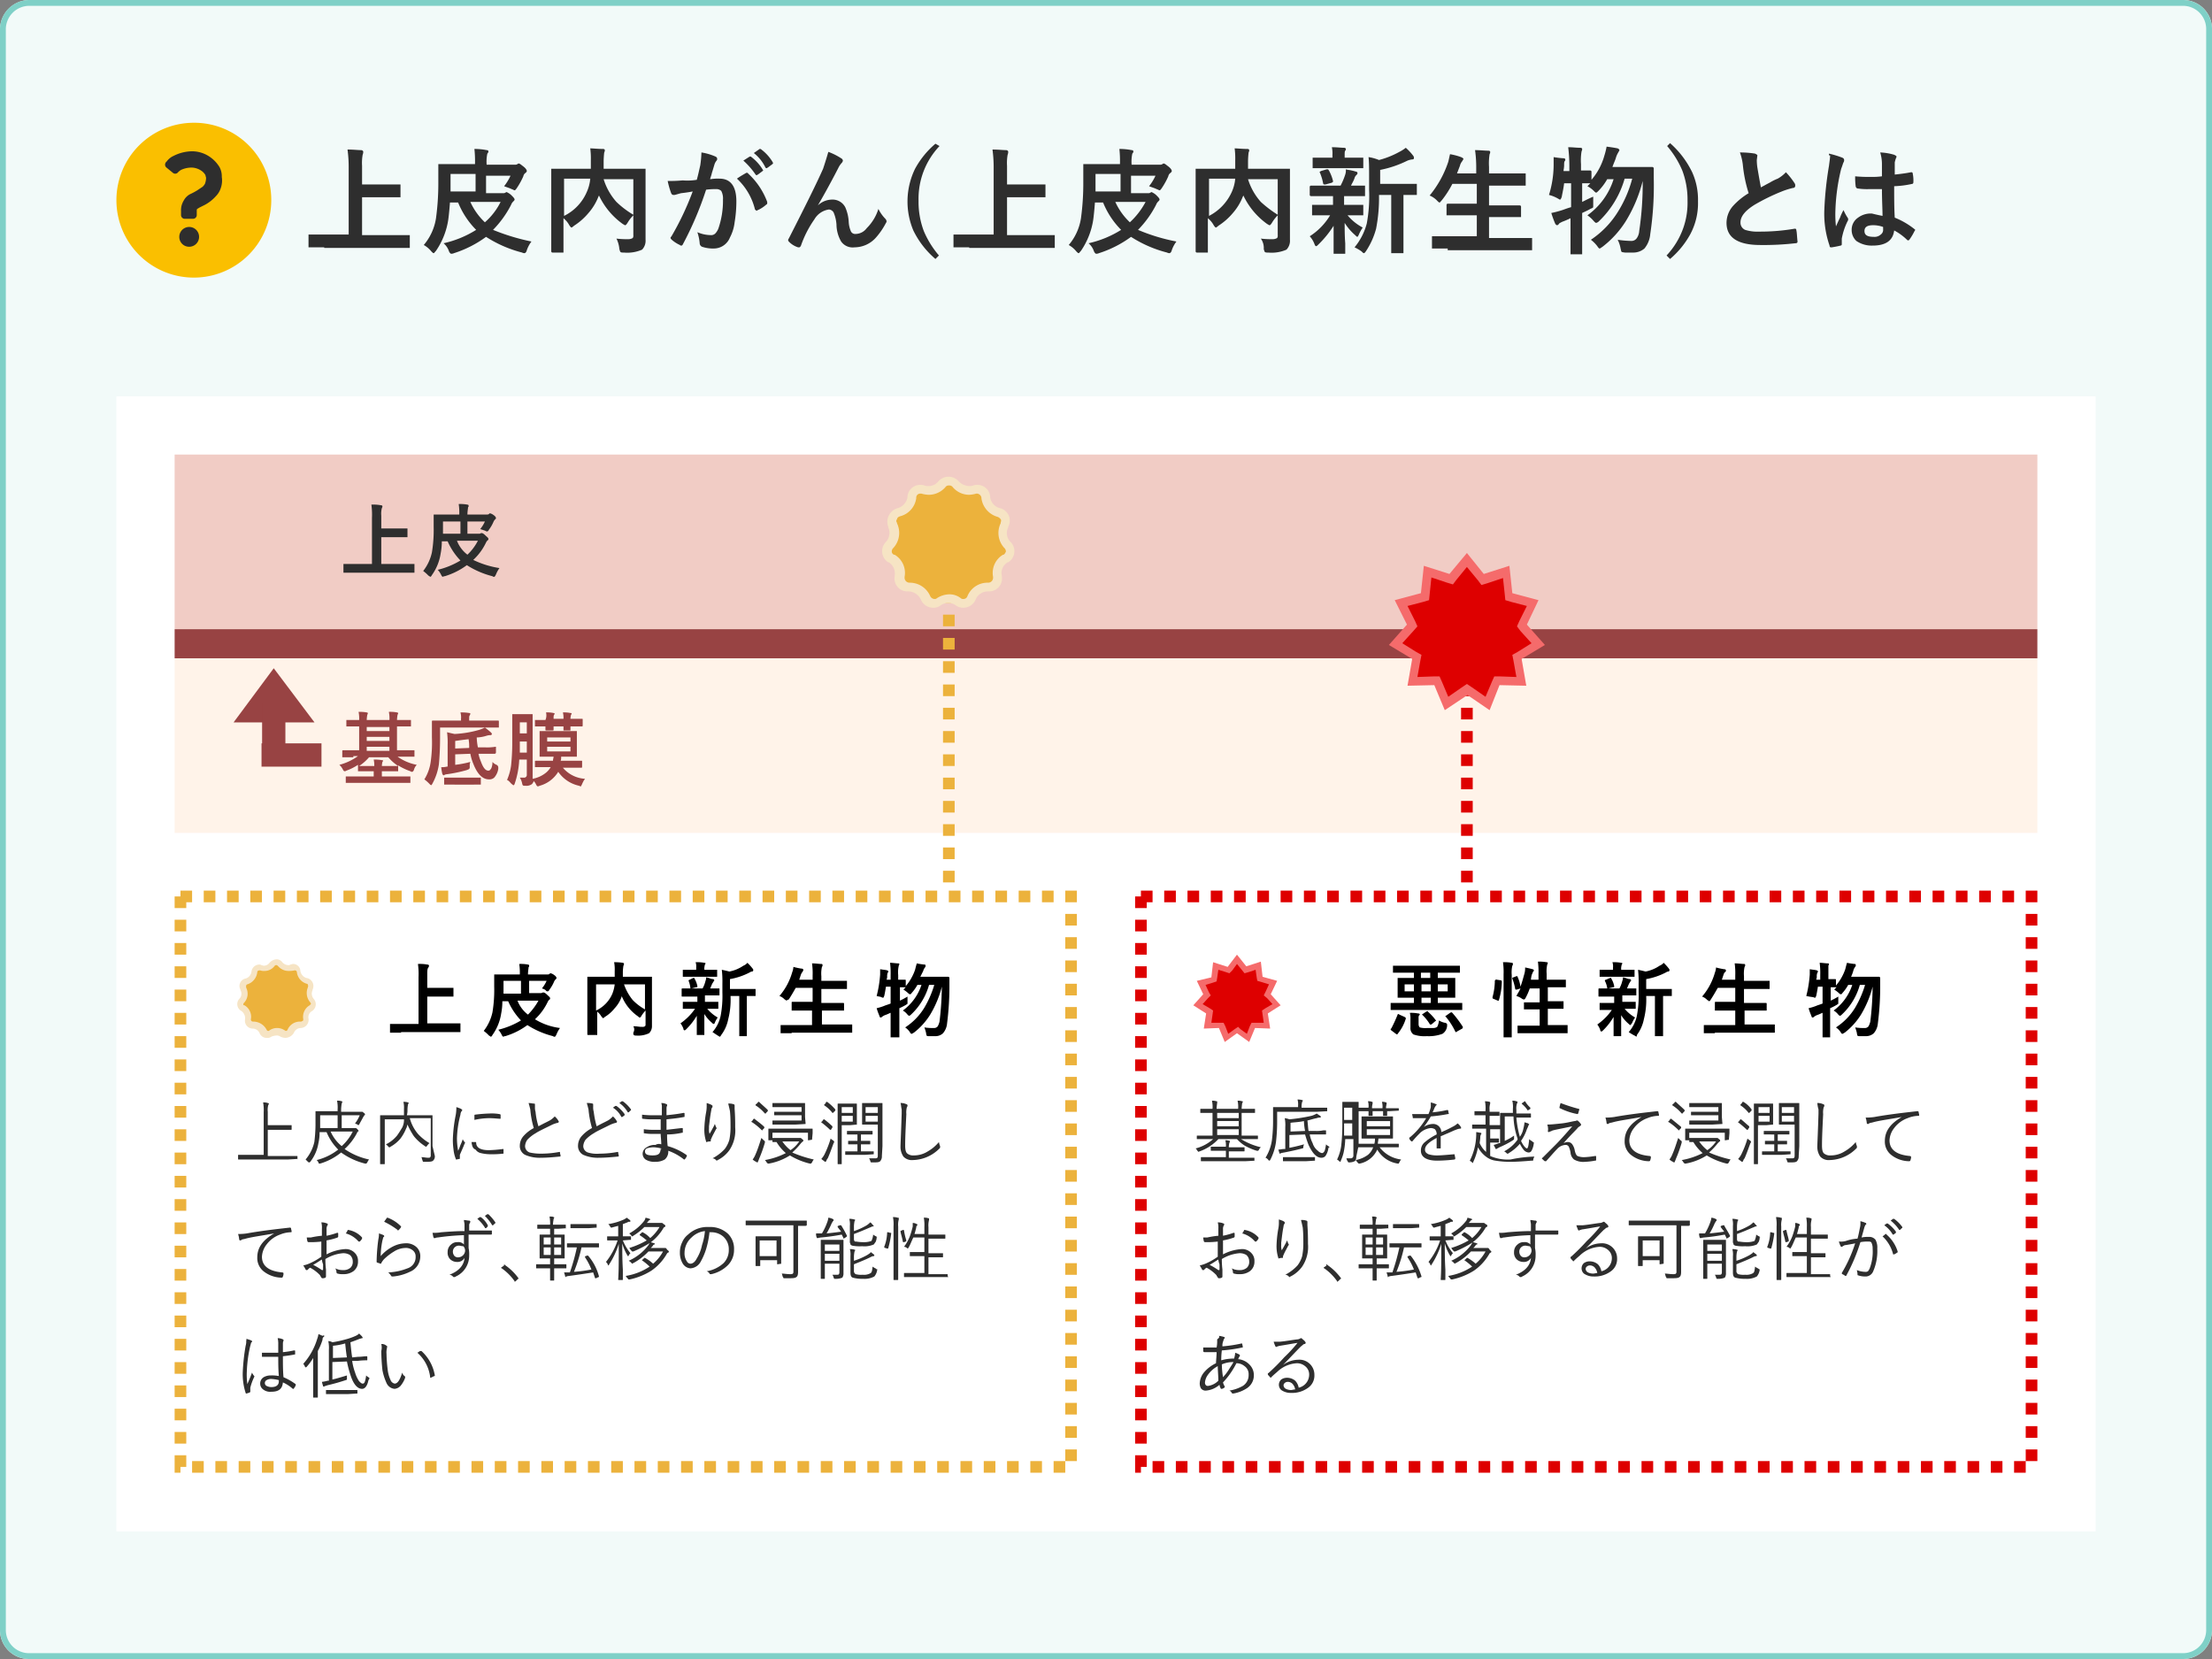 <svg xmlns="http://www.w3.org/2000/svg" width="380" height="285" viewBox="0 0 380 285">
  <rect x="0" y="0" width="380" height="285" fill="#808080" stroke="none"/>
  <g id="img_tab02_03" transform="translate(-959.9 -1531.711)">
    <g id="長方形_2064" transform="translate(960 1531.711)">
      <path id="パス_166193" data-name="パス 166193" d="M4.9,0h370a4.951,4.951,0,0,1,5,5V280a4.951,4.951,0,0,1-5,5H4.9a4.951,4.951,0,0,1-5-5V5A5.081,5.081,0,0,1,4.9,0Z" fill="#f2faf9"/>
      <path id="パス_166194" data-name="パス 166194" d="M4.9.5h370A4.481,4.481,0,0,1,379.4,5V280a4.481,4.481,0,0,1-4.5,4.5H4.9A4.481,4.481,0,0,1,.4,280V5A4.546,4.546,0,0,1,4.9.5Z" fill="none" stroke="#7fd0c7" stroke-width="1"/>
    </g>
    <g id="グループ_5113" transform="translate(0 1)">
      <g id="グループ_18161" data-name="グループ 18161">
        <path id="パス_166195" data-name="パス 166195" d="M1015.6,1573.2h-2.7V1571h6.9v-11.3a22.677,22.677,0,0,0-.2-3.3c1,0,1.8.1,2.3.1.2,0,.4.1.4.3a1.339,1.339,0,0,1-.1.5,8.2,8.2,0,0,0-.1,1.9v3.2h6.6v2.2h-6.6v6.5h8.2v2.2h-14.7Z" fill="#2e2e2e"/>
        <path id="パス_166196" data-name="パス 166196" d="M1051.2,1572.2a5.3,5.3,0,0,0-.8,1.5c-.1.4-.3.5-.4.5a.756.756,0,0,1-.4-.1,21.016,21.016,0,0,1-6.2-2.7,19,19,0,0,1-5.5,2.8,1.087,1.087,0,0,1-.5.1c-.1,0-.3-.2-.4-.5a3.045,3.045,0,0,0-.9-1.3,17.787,17.787,0,0,0,5.6-2.3,14.258,14.258,0,0,1-3.1-4.7h-1.4q-.15,1.95-.3,3a12.843,12.843,0,0,1-2.1,5.3c-.2.2-.3.4-.4.4s-.2-.1-.4-.3a4.487,4.487,0,0,0-1.3-1.1,9.284,9.284,0,0,0,2.1-4.6,44.391,44.391,0,0,0,.4-6.2v-3.1h6.3a20.125,20.125,0,0,0-.1-2.6,10.613,10.613,0,0,1,2.1.2c.2,0,.3.1.3.2a.368.368,0,0,1-.1.3.31.31,0,0,0-.1.2,6.729,6.729,0,0,0-.1,1.8h4.8a.75.75,0,0,0,.5-.1.31.31,0,0,1,.2-.1c.2,0,.4.2.8.5s.6.6.6.8c0,.1-.1.2-.2.3a.918.918,0,0,0-.4.6,12.813,12.813,0,0,1-1.1,2c-.2.3-.3.4-.4.4s-.2-.1-.5-.2c-.4-.2-.8-.3-1.3-.5a8.706,8.706,0,0,0,1.1-1.8h-4.2v3h2.9c.2,0,.3,0,.4-.1a.349.349,0,0,0,.2-.1,2.8,2.8,0,0,1,.8.5c.4.4.6.6.6.8,0,.1-.1.2-.2.3a1.538,1.538,0,0,0-.4.6,17.57,17.57,0,0,1-3.1,4.3A36.743,36.743,0,0,0,1051.2,1572.2Zm-13.9-10.1v1.5h4.3v-3h-4.3Zm8.6,3.3h-5.2a11.153,11.153,0,0,0,2.5,3.5A11.356,11.356,0,0,0,1045.9,1565.4Z" fill="#2e2e2e"/>
        <path id="パス_166197" data-name="パス 166197" d="M1065.8,1571.7a14.162,14.162,0,0,0,1.9.1h.2a1.445,1.445,0,0,0,.7-.2.75.75,0,0,0,.1-.5v-3.4a6.422,6.422,0,0,0-1,1.3c-.2.3-.3.4-.4.4s-.2-.1-.4-.2a12.7,12.7,0,0,1-4.1-4.9l-.1.2a9.494,9.494,0,0,1-1.7,2.8,10.925,10.925,0,0,1-2.5,2.2,1.728,1.728,0,0,1-.4.3c-.1,0-.2-.1-.4-.4a4,4,0,0,0-1-1.2v5.9h-1.9a.215.215,0,0,1-.2-.2v-14.2h6.8v-1.4a13.425,13.425,0,0,0-.1-2.1c.5,0,1.3.1,2.2.1.2,0,.3.1.3.2a.756.756,0,0,1-.1.4,14.227,14.227,0,0,0-.1,1.5v1.3h7.2v12.2a2.2,2.2,0,0,1-.6,1.7,6.353,6.353,0,0,1-3.1.5c-.3,0-.5,0-.6-.1s-.1-.2-.2-.5A4.937,4.937,0,0,0,1065.8,1571.7Zm-5.1-8a7,7,0,0,0,.6-2.3h-4.5v6.4A8.134,8.134,0,0,0,1060.7,1563.7Zm8,3.9v-6.1h-5.1a10.483,10.483,0,0,0,2.2,3.9A15.475,15.475,0,0,0,1068.7,1567.6Z" fill="#2e2e2e"/>
        <path id="パス_166198" data-name="パス 166198" d="M1079.6,1561.6c.2-.7.4-1.6.6-2.5a17.965,17.965,0,0,0,.2-2.2,9.943,9.943,0,0,1,2.4.7c.2.1.3.2.3.4a.368.368,0,0,1-.1.3,2.01,2.01,0,0,0-.4.8c-.1.3-.2.7-.4,1.3-.1.5-.3.9-.3,1.1a8.085,8.085,0,0,1,1.6-.1c1.9,0,2.9,1.3,2.9,3.9a21.854,21.854,0,0,1-.3,3.6,7.26,7.26,0,0,1-.8,2.6,2.983,2.983,0,0,1-2.7,1.9,5.84,5.84,0,0,1-2.1-.3.675.675,0,0,1-.4-.6,7.809,7.809,0,0,0-.4-1.9,5.931,5.931,0,0,0,2.3.5.984.984,0,0,0,.8-.3,2.768,2.768,0,0,0,.5-.8,14.55,14.55,0,0,0,.8-5,2.81,2.81,0,0,0-.3-1.5,1.223,1.223,0,0,0-.9-.3,11.563,11.563,0,0,0-1.7.1,57.575,57.575,0,0,1-4,9.4c-.1.2-.2.2-.3.2s-.1,0-.2-.1a5.651,5.651,0,0,1-1.4-.9c-.1-.1-.2-.2-.2-.3s0-.2.1-.2a49.268,49.268,0,0,0,3.7-7.8c-.5.1-1.1.2-2,.3-.4.1-.7.2-1.1.3h-.2c-.2,0-.3-.1-.4-.3a14.237,14.237,0,0,1-.6-2.1,25.356,25.356,0,0,0,2.6-.1A9.852,9.852,0,0,0,1079.6,1561.6Zm6.9-.2c.7-.5,1.3-.8,1.6-1h.1c.1,0,.2,0,.2.1a12.516,12.516,0,0,1,3.3,4.9v.2c0,.1,0,.2-.1.2a5.606,5.606,0,0,1-1.5,1c-.1,0-.1.1-.2.1s-.2-.1-.3-.2A10.7,10.7,0,0,0,1086.5,1561.4Zm1.1-3.1,1.1-.7h.1c.1,0,.1,0,.2.1a7.841,7.841,0,0,1,1.9,2.1.1.1,0,0,0,.1.1c0,.1,0,.1-.1.2l-.8.6c-.1,0-.1.1-.2.1s-.1,0-.2-.1A12.849,12.849,0,0,0,1087.6,1558.3Zm1.8-1.3,1-.7h.1a.31.31,0,0,1,.2.1,7.561,7.561,0,0,1,1.9,2.1c0,.1.1.1.1.2s0,.1-.1.2l-.8.6c-.1,0-.1.1-.2.1s-.1,0-.2-.1A7.143,7.143,0,0,0,1089.4,1557Z" fill="#2e2e2e"/>
        <path id="パス_166199" data-name="パス 166199" d="M1102.2,1556.8a10.957,10.957,0,0,1,2.2,1.1.536.536,0,0,1,.3.4.758.758,0,0,1-.2.4,3.489,3.489,0,0,0-.6.9c-1.6,3.1-2.8,5.2-3.5,6.4h0a3.589,3.589,0,0,1,2.4-1,2.453,2.453,0,0,1,2.3,1.3,7.023,7.023,0,0,1,.6,2.5,4.648,4.648,0,0,0,.4,1.7.812.812,0,0,0,.8.4,2.418,2.418,0,0,0,1.9-1,7.934,7.934,0,0,0,2-3.3,6.571,6.571,0,0,0,1.2,1.7.758.758,0,0,1,.2.4.368.368,0,0,1-.1.3,12.309,12.309,0,0,1-1.7,2.5,4.955,4.955,0,0,1-3.7,1.7,2.426,2.426,0,0,1-2.3-1,5.932,5.932,0,0,1-.8-2.9,6.374,6.374,0,0,0-.5-2.1,1.02,1.02,0,0,0-.8-.5,3.449,3.449,0,0,0-2.5,1.7,18.211,18.211,0,0,0-2.3,4.5q-.15.3-.3.3h-.2a3.765,3.765,0,0,1-1.5-.9c-.1-.1-.2-.2-.2-.3a.368.368,0,0,1,.1-.3c2.7-5.3,4.7-9.3,5.9-12C1101.7,1558.5,1102,1557.5,1102.2,1556.8Z" fill="#2e2e2e"/>
        <path id="パス_166200" data-name="パス 166200" d="M1121.3,1555.8a13.159,13.159,0,0,0-3.6,9.4,14.178,14.178,0,0,0,.9,5.2,16,16,0,0,0,2.6,4.2l-.6.6a15.149,15.149,0,0,1-3.8-4.9,12.845,12.845,0,0,1,.3-10.6,15.07,15.07,0,0,1,3.5-4.3Z" fill="#2e2e2e"/>
        <path id="パス_166201" data-name="パス 166201" d="M1126.4,1573.2h-2.7V1571h6.9v-11.3a22.689,22.689,0,0,0-.2-3.3c1,0,1.8.1,2.3.1.2,0,.4.1.4.3a1.339,1.339,0,0,1-.1.5,8.2,8.2,0,0,0-.1,1.9v3.2h6.6v2.2h-6.6v6.5h8.2v2.2h-14.7Z" fill="#2e2e2e"/>
        <path id="パス_166202" data-name="パス 166202" d="M1162,1572.2a5.3,5.3,0,0,0-.8,1.5c-.1.4-.3.5-.4.5a.756.756,0,0,1-.4-.1,21.016,21.016,0,0,1-6.2-2.7,19,19,0,0,1-5.5,2.8,1.087,1.087,0,0,1-.5.1c-.1,0-.3-.2-.4-.5a3.045,3.045,0,0,0-.9-1.3,17.787,17.787,0,0,0,5.6-2.3,14.258,14.258,0,0,1-3.1-4.7H1148q-.15,1.95-.3,3a12.843,12.843,0,0,1-2.1,5.3c-.2.2-.3.4-.4.4s-.2-.1-.4-.3a4.487,4.487,0,0,0-1.3-1.1,9.284,9.284,0,0,0,2.1-4.6,44.391,44.391,0,0,0,.4-6.2v-3.1h6.3a20.125,20.125,0,0,0-.1-2.6,10.613,10.613,0,0,1,2.1.2c.2,0,.3.1.3.2a.368.368,0,0,1-.1.3.31.31,0,0,0-.1.2,6.729,6.729,0,0,0-.1,1.8h4.8a.75.75,0,0,0,.5-.1.31.31,0,0,1,.2-.1c.2,0,.4.2.8.5s.6.6.6.8c0,.1-.1.2-.2.3a.918.918,0,0,0-.4.6,12.813,12.813,0,0,1-1.1,2c-.2.3-.3.4-.4.4s-.2-.1-.5-.2c-.4-.2-.8-.3-1.3-.5a8.706,8.706,0,0,0,1.1-1.8h-4.2v3h2.9c.2,0,.3,0,.4-.1a.349.349,0,0,0,.2-.1,2.8,2.8,0,0,1,.8.5c.4.4.6.6.6.8,0,.1-.1.2-.2.3a1.538,1.538,0,0,0-.4.6,17.57,17.57,0,0,1-3.1,4.3A32.342,32.342,0,0,0,1162,1572.2Zm-13.9-10.1v1.5h4.3v-3h-4.3Zm8.6,3.3h-5.2a11.153,11.153,0,0,0,2.5,3.5A13.122,13.122,0,0,0,1156.7,1565.4Z" fill="#2e2e2e"/>
        <path id="パス_166203" data-name="パス 166203" d="M1176.5,1571.7a14.162,14.162,0,0,0,1.9.1h.2a1.445,1.445,0,0,0,.7-.2.75.75,0,0,0,.1-.5v-3.4a6.422,6.422,0,0,0-1,1.3c-.2.3-.3.4-.4.4s-.2-.1-.4-.2a12.7,12.7,0,0,1-4.1-4.9l-.1.2a9.494,9.494,0,0,1-1.7,2.8,10.925,10.925,0,0,1-2.5,2.2,1.728,1.728,0,0,1-.4.3c-.1,0-.2-.1-.4-.4a4,4,0,0,0-1-1.2v5.9h-1.9a.215.215,0,0,1-.2-.2v-14.2h6.8v-1.4a13.425,13.425,0,0,0-.1-2.1c.5,0,1.3.1,2.2.1.2,0,.3.1.3.2a.756.756,0,0,1-.1.4,14.227,14.227,0,0,0-.1,1.5v1.3h7.2v12.2a2.2,2.2,0,0,1-.6,1.7,6.353,6.353,0,0,1-3.1.5c-.3,0-.5,0-.6-.1s-.1-.2-.2-.5A2.764,2.764,0,0,0,1176.5,1571.7Zm-5-8a7,7,0,0,0,.6-2.3h-4.5v6.4A8.572,8.572,0,0,0,1171.5,1563.7Zm7.9,3.9v-6.1h-5.1a10.483,10.483,0,0,0,2.2,3.9A19.7,19.7,0,0,0,1179.4,1567.6Z" fill="#2e2e2e"/>
        <path id="パス_166204" data-name="パス 166204" d="M1187.6,1564.4h-2.5a.215.215,0,0,1-.2-.2v-1.4a.215.215,0,0,1,.2-.2h5.1a12.066,12.066,0,0,0,.8-1.9,2.22,2.22,0,0,0,.1-.9c.3.1.6.1,1,.2.5.1.7.2.8.2.2.1.2.1.2.3,0,.1-.1.2-.2.3a1.07,1.07,0,0,0-.3.5c-.2.6-.5,1-.6,1.3h2.4v1.8h-3.6v1.5h3.3v1.8h-2.7a8.6,8.6,0,0,0,2.6,2.1,7.623,7.623,0,0,0-.7,1.3,1.24,1.24,0,0,1-.2.3c-.1,0-.2-.1-.4-.3a9.1,9.1,0,0,1-1.8-2.1c0,1.1,0,2.3.1,3.5v1.8h-2v-4.8a17.407,17.407,0,0,1-2.6,3.2c-.2.2-.3.3-.4.3s-.2-.1-.3-.4a4.109,4.109,0,0,0-.8-1.3,10.963,10.963,0,0,0,3.5-3.6h-3.1v-1.8h3.6v-1.5h-1.3Zm3.9-4.8h-6.1v-1.8h3.4v-.5a4.89,4.89,0,0,0-.1-1.3c.9,0,1.6.1,2.1.1.2,0,.3.1.3.2a.368.368,0,0,1-.1.3c-.1.1-.1.4-.1.7v.5h3.2v1.8h-2.6Zm-4.8.9c0-.1-.1-.1-.1-.2s.1-.1.2-.2l1-.3h.2c.1,0,.1.1.2.2a7.5,7.5,0,0,1,.7,1.8v.1c0,.1-.1.1-.2.2l-1.1.3h-.2a.215.215,0,0,1-.2-.2A9.042,9.042,0,0,0,1186.7,1560.5Zm5.9,12.7a10.67,10.67,0,0,0,2.1-4.1,25.885,25.885,0,0,0,.4-5.8v-2.2c0-1.3,0-2.5-.1-3.4a7.758,7.758,0,0,1,1.8.5,15.067,15.067,0,0,0,3.5-1.4,6.727,6.727,0,0,0,1.1-.7,8.939,8.939,0,0,1,1.3,1.4.6.6,0,0,1,.1.4c0,.1-.1.2-.3.2a3.093,3.093,0,0,0-.8.2,18.624,18.624,0,0,1-4.7,1.6v2.4h6.3v1.9H1201v10h-2.1v-10h-2.1a27.542,27.542,0,0,1-.5,5.8,13.016,13.016,0,0,1-1.7,3.8c-.2.3-.3.4-.4.4s-.2-.1-.4-.3A7.47,7.47,0,0,0,1192.6,1573.2Z" fill="#2e2e2e"/>
        <path id="パス_166205" data-name="パス 166205" d="M1208.6,1573.4h-2.7v-2.1h7.7v-3.6h-5.2v-1.8a.215.215,0,0,1,.2-.2h5v-3.4h-4.2a16.652,16.652,0,0,1-1.8,2.8c-.2.2-.3.4-.4.4s-.2-.1-.4-.3a3.806,3.806,0,0,0-1.3-.9,18.08,18.08,0,0,0,3.2-5.8c.1-.4.2-.9.3-1.3a10.822,10.822,0,0,1,1.9.5c.2.1.4.2.4.3s-.1.2-.2.4a1.915,1.915,0,0,0-.4.8l-.5,1.3h3.3v-1a21.132,21.132,0,0,0-.2-3c.9,0,1.7.1,2.3.1.2,0,.3.1.3.2a.756.756,0,0,1-.1.4,9.886,9.886,0,0,0-.1,2.2v1.1h6.3v2.1h-6.3v3.4h5.3a.215.215,0,0,1,.2.2v1.8h-5.5v3.6h7.4v2.1h-14.5Z" fill="#2e2e2e"/>
        <path id="パス_166206" data-name="パス 166206" d="M1226,1564.2a17.681,17.681,0,0,0,.8-5.2v-1.3a14.935,14.935,0,0,0,1.7.2c.2,0,.3.1.3.2a.368.368,0,0,1-.1.3c-.1.1-.1.4-.1.7,0,.4-.1.8-.1,1h1V1559a26.614,26.614,0,0,0-.2-3c.8,0,1.4.1,2.1.1.2,0,.3.1.3.2a.756.756,0,0,1-.1.4,9.329,9.329,0,0,0-.1,2.2v1.1h1.6a.215.215,0,0,1,.2.2v1.4a10.775,10.775,0,0,0,2.2-4.1,12.44,12.44,0,0,0,.4-1.6c.8.1,1.4.2,1.9.3q.3.15.3.3c0,.1-.1.2-.2.4a4.135,4.135,0,0,0-.4.9c-.1.4-.4,1-.6,1.6h6.8a.265.265,0,0,1,.3.3v1.6a55.945,55.945,0,0,1-.6,9.6,4.492,4.492,0,0,1-1,2.5,2.935,2.935,0,0,1-1.9.7h-1.4a3.535,3.535,0,0,1-.6-.1c-.1-.1-.1-.2-.2-.6a5.272,5.272,0,0,0-.5-1.5,17.857,17.857,0,0,0,2.3.2,1.1,1.1,0,0,0,1-.5,2.352,2.352,0,0,0,.4-1.2,55.222,55.222,0,0,0,.6-8.6,24.69,24.69,0,0,1-2.9,6.9,16.822,16.822,0,0,1-4,4.4c-.3.2-.4.3-.5.3s-.2-.1-.4-.4a5.728,5.728,0,0,0-1.1-1.1,15.711,15.711,0,0,0,4.7-4.9,20.55,20.55,0,0,0,2.4-5.6H1239a16.305,16.305,0,0,1-4.4,7.3.914.914,0,0,1-.5.3c-.1,0-.2-.1-.4-.3a5.242,5.242,0,0,0-1.1-1,12.084,12.084,0,0,0,4.5-6.2H1236a9.512,9.512,0,0,1-1.5,2c-.2.2-.3.3-.4.3s-.2-.1-.4-.3a4.441,4.441,0,0,0-1.1-.8l.5-.5h-1.4v3.2c.8-.4,1.4-.7,1.9-.9v1.6c0,.1,0,.3-.1.3-.1.1-.2.1-.4.2-.5.3-1,.5-1.4.7v7.1h-2v-6.2a13.3,13.3,0,0,1-1.4.6c-.4.2-.6.3-.6.4-.1.1-.2.2-.3.2s-.2-.1-.3-.2a16.707,16.707,0,0,1-.7-1.9,18.043,18.043,0,0,0,1.9-.5c.3-.1.8-.3,1.5-.5v-4.1h-1.2c-.1.9-.3,1.7-.4,2.3-.1.3-.2.5-.3.5s-.2-.1-.4-.2A5.852,5.852,0,0,0,1226,1564.2Z" fill="#2e2e2e"/>
        <path id="パス_166207" data-name="パス 166207" d="M1246.8,1555.3a15.822,15.822,0,0,1,3.8,5,11.46,11.46,0,0,1,1,5,11.3,11.3,0,0,1-1.3,5.6,15.07,15.07,0,0,1-3.5,4.3l-.6-.6a13.434,13.434,0,0,0,2.9-4.8,13.085,13.085,0,0,0,.7-4.6,14.178,14.178,0,0,0-.9-5.2,16,16,0,0,0-2.6-4.2Z" fill="#2e2e2e"/>
        <path id="パス_166208" data-name="パス 166208" d="M1258.8,1556.9a16.122,16.122,0,0,1,2.6.2c.2.1.4.2.4.3l-.1.8a9.289,9.289,0,0,0,.1,1.3c.2,1.2.4,2.3.6,3.4.4-.2.9-.5,1.5-.8a8.632,8.632,0,0,1,1.4-.7,5.682,5.682,0,0,0,1.4-1.1,12.458,12.458,0,0,1,1.5,1.9.6.6,0,0,1,.1.4.366.366,0,0,1-.4.4,12.986,12.986,0,0,0-1.9.6,34.485,34.485,0,0,0-4.7,2.3q-2.4,1.5-2.4,3a1.34,1.34,0,0,0,.8,1.3,6.978,6.978,0,0,0,2.4.3,34.88,34.88,0,0,0,6.1-.5h.1c.1,0,.2.1.2.3.1.4.1,1.1.2,1.9,0,.2-.1.3-.4.3a47.5,47.5,0,0,1-6,.3c-3.9,0-5.8-1.3-5.8-3.8a4.41,4.41,0,0,1,1.2-3,11.821,11.821,0,0,1,2.6-2.1,23.589,23.589,0,0,1-1-4.9A9.258,9.258,0,0,0,1258.8,1556.9Z" fill="#2e2e2e"/>
        <path id="パス_166209" data-name="パス 166209" d="M1274.1,1557.1a17.011,17.011,0,0,1,2.3.7c.2.1.3.2.3.4a.6.6,0,0,1-.1.4c-.1.2-.2.6-.4,1.1a34.408,34.408,0,0,0-1,7.3,18.581,18.581,0,0,0,.1,2.6c.1-.2.3-.7.7-1.5a8.1,8.1,0,0,1,.6-1.3,7.623,7.623,0,0,0,.7,1.3.5.5,0,0,1,0,.6,11.421,11.421,0,0,0-1,3v1h0a.215.215,0,0,1-.2.2q-.6.15-1.5.3h-.2c-.1,0-.2-.1-.2-.3a16.7,16.7,0,0,1-.9-6.1,59.251,59.251,0,0,1,.8-7.6c.1-.8.2-1.4.2-1.8C1274.1,1557.5,1274.1,1557.3,1274.1,1557.1Zm9.2,10.7c0-1.1-.1-2.6-.1-4.6H1281a10.892,10.892,0,0,1-1.9-.1c-.2,0-.3-.1-.4-.3a10.871,10.871,0,0,1-.1-1.8,24.375,24.375,0,0,0,2.7.1,12.105,12.105,0,0,0,1.9-.1v-2.1a6.927,6.927,0,0,0-.3-2,9.723,9.723,0,0,1,2.4.4c.2.1.4.2.4.3a.494.494,0,0,1-.1.3,6.374,6.374,0,0,0-.2.7v2.1c.9-.1,1.8-.2,2.8-.4h.1c.1,0,.2.1.2.3a5.723,5.723,0,0,1,.1,1.4c0,.2-.1.3-.2.3a16.83,16.83,0,0,1-3.1.4c0,2,0,3.8.1,5.4a13.5,13.5,0,0,1,3.3,1.9c.1.1.2.1.2.2a.31.31,0,0,1-.1.2,9.881,9.881,0,0,1-.9,1.5c-.1.1-.1.1-.2.1s-.1,0-.2-.1a9.612,9.612,0,0,0-2.2-1.6c-.2,1.7-1.4,2.6-3.7,2.6a4.655,4.655,0,0,1-2.8-.8,2.56,2.56,0,0,1-.8-1.9,2.476,2.476,0,0,1,1.1-2.1,3.612,3.612,0,0,1,2.4-.7C1282.3,1567.6,1282.8,1567.7,1283.3,1567.8Zm.1,1.9a5.08,5.08,0,0,0-1.7-.3c-1,0-1.5.3-1.5,1s.5,1,1.6,1a1.594,1.594,0,0,0,1.2-.4.975.975,0,0,0,.4-.9Z" fill="#2e2e2e"/>
      </g>
      <circle id="楕円形_60" data-name="楕円形 60" cx="9" cy="9" r="9" transform="translate(983.9 1555.711)" fill="#2e2e2e"/>
      <path id="パス_1823" d="M993.2,1551.8a13.3,13.3,0,1,0,13.3,13.3h0A13.231,13.231,0,0,0,993.2,1551.8Zm-2.5,19.6a1.7,1.7,0,1,1,1.7,1.7,1.685,1.685,0,0,1-1.7-1.7Zm7.1-8.3a3.529,3.529,0,0,1-.8,1.3,7.007,7.007,0,0,1-1.9,1.5l-1,.5c-.1.1-.2.1-.3.2l-.1.1v1a.645.645,0,0,1-.6.6h-1.5a.645.645,0,0,1-.6-.6v-.7a3.4,3.4,0,0,1,.1-1,3.551,3.551,0,0,1,.4-.9,2.544,2.544,0,0,1,1.2-1.1,10.9,10.9,0,0,0,1.1-.6l.9-.6a2.184,2.184,0,0,0,.4-.5,2.959,2.959,0,0,0,.2-1c0-.2-.1-.3-.1-.5a2.65,2.65,0,0,0-.5-.6,3.115,3.115,0,0,0-1.8-.7,4.333,4.333,0,0,0-1.9.4,2.651,2.651,0,0,0-.6.5.608.608,0,0,1-.8,0l-1.1-.9a.633.633,0,0,1-.1-.9.1.1,0,0,1,.1-.1,2.939,2.939,0,0,1,1.2-1,7.216,7.216,0,0,1,3.2-.8,5.376,5.376,0,0,1,2.8.8,5.752,5.752,0,0,1,1.9,1.9,3.287,3.287,0,0,1,.4,1.7,3.973,3.973,0,0,1-.2,2Z" fill="#fabf00"/>
    </g>
    <rect id="長方形_2375" width="340" height="195" transform="translate(979.9 1599.8)" fill="#fff"/>
    <g id="グループ_5123" transform="translate(0 -61)">
      <rect id="長方形_2376" width="320" height="30" transform="translate(989.9 1670.8)" fill="#f1ccc5"/>
      <rect id="長方形_2377" width="320" height="30" transform="translate(989.9 1705.8)" fill="#fff3e9"/>
      <rect id="長方形_2378" width="320" height="5" transform="translate(989.9 1700.8)" fill="#984343"/>
      <g id="グループ_18162" data-name="グループ 18162">
        <path id="パス_166210" data-name="パス 166210" d="M1020.8,1691.1h-1.9v-1.5h4.9v-7.9a12.893,12.893,0,0,0-.1-2.3,7.117,7.117,0,0,1,1.6.1c.2,0,.3.1.3.2a.775.775,0,0,1-.1.3,3.809,3.809,0,0,0-.1,1.3v2.2h4.5v1.5h-4.5v4.6h5.7v1.5h-10.3Z" fill="#2e2e2e"/>
        <path id="パス_166211" data-name="パス 166211" d="M1045.7,1690.3a5.424,5.424,0,0,0-.6,1.1c-.1.2-.2.4-.3.4a.368.368,0,0,1-.3-.1,14.945,14.945,0,0,1-4.4-1.9,12.319,12.319,0,0,1-3.8,1.9.438.438,0,0,0-.3.1q-.15,0-.3-.3a3.491,3.491,0,0,0-.6-.9,13.849,13.849,0,0,0,3.9-1.6,11.2,11.2,0,0,1-2.2-3.3h-1a10.613,10.613,0,0,1-.2,2.1,8.534,8.534,0,0,1-1.5,3.7q-.15.3-.3.3a1.237,1.237,0,0,0-.3-.2,6.472,6.472,0,0,0-.9-.8,7.915,7.915,0,0,0,1.5-3.2,23.609,23.609,0,0,0,.3-4.4v-2.1h4.4a9.726,9.726,0,0,0-.1-1.8,6.624,6.624,0,0,1,1.5.1.349.349,0,0,1,.2.1v.2c0,.1-.1.1-.1.2,0,.2-.1.6-.1,1.2h3.3c.2,0,.3,0,.4-.1s.1-.1.2-.1a1.545,1.545,0,0,1,.6.3c.3.2.4.4.4.5s0,.1-.1.2a1.381,1.381,0,0,0-.3.4,6.373,6.373,0,0,1-.8,1.4q-.15.3-.3.3a.368.368,0,0,1-.3-.1l-.9-.3a5.672,5.672,0,0,0,.8-1.3h-3v2.1h2a.368.368,0,0,0,.3-.1h.2c.1,0,.3.1.6.4s.5.4.5.6c0,.1,0,.2-.1.2a1.381,1.381,0,0,0-.3.4,9.726,9.726,0,0,1-2.2,3A15.927,15.927,0,0,0,1045.7,1690.3Zm-9.7-7v1.1h3v-2.1h-3Zm6,2.3h-3.6a5.46,5.46,0,0,0,1.8,2.4A8.88,8.88,0,0,0,1042,1685.6Z" fill="#2e2e2e"/>
      </g>
      <g id="グループ_18163" data-name="グループ 18163">
        <path id="パス_166212" data-name="パス 166212" d="M1020.6,1722.8h-1.9v-1c0-.1,0-.2.1-.2h2.8v-4.1h-2.2v-1.1h2.2a5.723,5.723,0,0,0-.1-1.4,7.086,7.086,0,0,1,1.4.1.349.349,0,0,1,.2.1.775.775,0,0,1-.1.3,5.529,5.529,0,0,0-.1.9h3.9a5.315,5.315,0,0,0-.1-1.4,6.151,6.151,0,0,1,1.4.1.349.349,0,0,1,.2.1c0,.1,0,.1-.1.3a5.529,5.529,0,0,0-.1.9h2.4v1.1h-2.4v4.1h3v1.1h-2.9a8.42,8.42,0,0,0,3.3,1.4,1.934,1.934,0,0,0-.5.9q-.15.3-.3.3a.368.368,0,0,1-.3-.1,10.243,10.243,0,0,1-2.1-1v1h-2.8v.9h4.9v1.1h-11.1v-1.1h4.8v-.9h-2.7v-1.1a9.333,9.333,0,0,1-2,1,.494.494,0,0,1-.3.1q-.15,0-.3-.3a2.763,2.763,0,0,0-.6-.8,9.548,9.548,0,0,0,3.2-1.5h-.8Zm1,1.5h2.6a4.908,4.908,0,0,0-.1-1.1,6.6,6.6,0,0,1,1.4.1c.1,0,.2,0,.2.1a.31.31,0,0,1-.1.2,3.549,3.549,0,0,0-.1.7h2.8a7.967,7.967,0,0,1-1.7-1.5h-3.3A7.966,7.966,0,0,1,1021.6,1724.3Zm1.3-6h3.9v-.7h-3.9Zm0,1.7h3.9v-.7h-3.9Zm0,1.7h3.9v-.7h-3.9Z" fill="#984343"/>
        <path id="パス_166213" data-name="パス 166213" d="M1035.5,1717.6v1.9c0,1.9-.1,3.4-.2,4.5a9.851,9.851,0,0,1-1.1,3.3,1.24,1.24,0,0,1-.2.3c-.1,0-.2-.1-.3-.2a6.472,6.472,0,0,0-.9-.8,7.637,7.637,0,0,0,1.1-3.1,23.686,23.686,0,0,0,.2-4.1v-2.8c0-.1.1-.1.2-.1h4.8v-.3a3.11,3.11,0,0,0-.1-1.1,7.57,7.57,0,0,1,1.5.1c.2,0,.2.1.2.1a.775.775,0,0,1-.1.3c-.1.1-.1.3-.1.6v.3h4.9c.1,0,.2,0,.2.1v1.1h-10.1Zm5.2,6a1.95,1.95,0,0,0-.1.8c0,.2,0,.3-.1.4s-.2.1-.4.2a24.556,24.556,0,0,1-3.3.7,2.034,2.034,0,0,0-.5.1.31.31,0,0,1-.2.1c-.1,0-.1-.1-.2-.2a7.072,7.072,0,0,1-.2-1.2,3.4,3.4,0,0,0,1-.1h.1v-3.7a14.122,14.122,0,0,0-.1-2.2c.4.1.8.2,1.3.3a18.432,18.432,0,0,0,4.2-.7,6.883,6.883,0,0,0,1-.4,11.469,11.469,0,0,1,1,.8c.1.1.2.2.2.3a.215.215,0,0,1-.2.2,2.252,2.252,0,0,0-.7.1,6.1,6.1,0,0,1-1.7.3,9.854,9.854,0,0,0,.2,1.7h1.2a8.666,8.666,0,0,0,1.8-.1h.1v1a.215.215,0,0,1-.2.2h-2.8a6.462,6.462,0,0,0,.4,1.3c.4,1.1.8,1.6,1.3,1.6.2,0,.3-.1.5-.4a2.676,2.676,0,0,0,.2-1.1,1.794,1.794,0,0,0,.7.5.536.536,0,0,1,.3.4v.3a2.98,2.98,0,0,1-.7,1.5,1.223,1.223,0,0,1-.9.3q-1.65,0-2.7-2.7a8.448,8.448,0,0,1-.5-1.7l-2.6.1v1.8A17.213,17.213,0,0,0,1040.7,1723.6Zm-2.7,3.9h-1.8v-1.2h6.3v1.2H1038Zm2.4-7.8c-.9.1-1.6.2-2.3.3v1.3l2.4-.1A7.571,7.571,0,0,0,1040.4,1719.7Z" fill="#984343"/>
        <path id="パス_166214" data-name="パス 166214" d="M1060.4,1726.5a4.054,4.054,0,0,0-.5.9l-.2.4a.494.494,0,0,1-.3-.1,5.825,5.825,0,0,1-3.6-2.4,5.4,5.4,0,0,1-3.2,2.4.774.774,0,0,1-.3.1q-.15,0-.3-.3a2.09,2.09,0,0,0-.4-.6,2.182,2.182,0,0,1-.3.5,1.609,1.609,0,0,1-1.1.3h-.2a.368.368,0,0,1-.3-.1,1.007,1.007,0,0,1-.1-.3,2.993,2.993,0,0,0-.4-1h.8a.458.458,0,0,0,.4-.5v-2.6h-1.3a14.917,14.917,0,0,1-.8,4.2c-.1.2-.1.2-.2.2s-.1-.1-.3-.2c-.3-.3-.5-.6-.8-.7a9.142,9.142,0,0,0,.7-2.5,38.073,38.073,0,0,0,.2-4.1v-4.7h3.5v11.1a5.115,5.115,0,0,0,2.1-.9,3.459,3.459,0,0,0,1-1.1h-2.7v-1c0-.1.1-.1.2-.1h2.9c0-.3.1-.5.1-.7h-2.4v-4.4h6.4v4.4h-2.7c0,.3,0,.6-.1.7h3.6c.1,0,.1,0,.1.1v.9c0,.1,0,.2-.1.2h-3.2A5.38,5.38,0,0,0,1060.4,1726.5Zm-11.2-4.5h1.2v-1.9h-1.2v1.9Zm1.2-5.2h-1.2v1.9h1.2Zm3.3-1.7a4.89,4.89,0,0,1,1.3.1.349.349,0,0,1,.2.1l-.1.2c-.1.1-.1.3-.1.6v.1h1.7a3.75,3.75,0,0,0-.1-1.1,5.285,5.285,0,0,1,1.3.1c.1,0,.2,0,.2.1a.31.31,0,0,1-.1.2,3.537,3.537,0,0,0-.1.6v.1h2c.1,0,.1,0,.1.2v.9c0,.1,0,.2-.1.2h-2v.7h-1.2v-.7H1055v.6c0,.1-.1.1-.2.1h-1c-.1,0-.2,0-.2-.1v-.6h-1.8v-1.1h1.8A2.036,2.036,0,0,0,1053.7,1715.1Zm.2,4.3v.7h4v-.7Zm4,2.4v-.8h-4v.8Z" fill="#984343"/>
      </g>
      <g id="グループ_5121" transform="translate(-3545.073 -1385.99) rotate(90)">
        <path id="多角形_48" d="M3093.5-4552l9.3-7v13.9Z" fill="#984343"/>
        <g id="グループ_5122" transform="translate(-2)">
          <path id="パス_1618" d="M3111.6-4552h-10.3" fill="none" stroke="#984343" stroke-width="4"/>
          <path id="パス_1824" d="M3110.4-4549.9v-10.3" fill="none" stroke="#984343" stroke-width="4"/>
        </g>
      </g>
      <line id="線_358" y2="51" transform="translate(1122.9 1694.3)" fill="none" stroke="#ecb23c" stroke-width="2" stroke-dasharray="2"/>
      <line id="線_359" y2="51" transform="translate(1211.9 1694.3)" fill="none" stroke="#de0000" stroke-width="2" stroke-dasharray="2"/>
      <g id="パス_1825" transform="translate(1198.5 1687.711)">
        <path id="パス_166215" data-name="パス 166215" d="M16.9,25.9l-3.1-2.1-.4-.3-.4.3L9.9,25.9,8.4,22.4,8.3,22H7.8L4,22.1l.6-3.7.1-.5-.4-.3-3.2-2,2.5-2.8.4-.4L3.7,12,2.1,8.6l3.6-1,.5-.1L6.3,7l.4-3.8,3.6,1.2.5.2.3-.4,2.4-2.9,2.4,2.9.3.4.5-.2,3.6-1.2L20.6,7l.1.5.5.1,3.6,1L23.1,12l-.2.5.3.4,2.5,2.8-3.2,2-.4.3.1.5.6,3.7L19.1,22h-.5l-.2.5Z" fill="#de0000"/>
        <path id="パス_166216" data-name="パス 166216" d="M13.4,2.4,11.6,4.6l-.6.8-1-.3L7.3,4.2,7,7.1l-.1,1-1,.3-2.7.7,1.3,2.6.4.9-.7.8L2.3,15.5,4.7,17l.9.5-.2,1-.5,2.8,2.8-.1h1l.4.9,1.1,2.6,2.3-1.6.9-.6.9.6,2.3,1.6,1.1-2.6.4-.9h1l2.8.1-.5-2.8-.2-1,.9-.5,2.4-1.5-1.9-2.1-.6-.8.4-.9,1.3-2.6L21,8.4l-1-.3-.1-1-.3-2.8-2.7.9-1,.3-.6-.8L13.4,2.4m0-2.4,2.9,3.6,4.4-1.4.5,4.7,4.5,1.2-2,4.2,3.1,3.5-4,2.4.8,4.6L19,22.7,17.3,27l-3.8-2.6L9.6,27,7.8,22.7l-4.6.1L4,18.2,0,15.8l3.1-3.5L1,8.1,5.5,6.9,6,2.2l4.4,1.4Z" fill="#f56b6b"/>
      </g>
      <g id="多角形_86" transform="translate(1110.5 1673.211)">
        <path id="パス_166217" data-name="パス 166217" d="M15,23.1a1.136,1.136,0,0,1-.8-.3,3.371,3.371,0,0,0-1.7-.5,3.371,3.371,0,0,0-1.7.5,1.33,1.33,0,0,1-.8.3,1.568,1.568,0,0,1-1.4-.9h0a3.077,3.077,0,0,0-2.8-1.8H5.7a1.433,1.433,0,0,1-1.1-.5,1.247,1.247,0,0,1-.5-1.3v-.1a3.033,3.033,0,0,0-1.4-3.1H2.6a1.442,1.442,0,0,1-.7-1.1,1.374,1.374,0,0,1,.4-1.2l.1-.1a3.07,3.07,0,0,0,.5-3.3V9.6a1.483,1.483,0,0,1,0-1.3,1.375,1.375,0,0,1,1-.8h0A2.9,2.9,0,0,0,6,5V4.9A1.435,1.435,0,0,1,7.5,3.6a.9.9,0,0,1,.5.1,2.769,2.769,0,0,0,.9.1,2.845,2.845,0,0,0,2.3-1.1h0a1.5,1.5,0,0,1,2.4,0h0a2.99,2.99,0,0,0,2.3,1.1,2.769,2.769,0,0,0,.9-.1.9.9,0,0,1,.5-.1,1.514,1.514,0,0,1,1.5,1.3V5A3.1,3.1,0,0,0,21,7.6h0a1.589,1.589,0,0,1,1,.8,1.483,1.483,0,0,1,0,1.3v.1a3.07,3.07,0,0,0,.5,3.3l.1.1a1.746,1.746,0,0,1,.4,1.2,1.9,1.9,0,0,1-.7,1.1h-.1a2.894,2.894,0,0,0-1.4,3.1v.1a1.314,1.314,0,0,1-.3,1.2,1.606,1.606,0,0,1-1.1.5h-.1a3.077,3.077,0,0,0-2.8,1.8h0A1.763,1.763,0,0,1,15,23.1Z" fill="#ecb23c"/>
        <path id="パス_166218" data-name="パス 166218" d="M12.4,2.9a.676.676,0,0,0-.6.3h0A3.775,3.775,0,0,1,8.9,4.5a5.019,5.019,0,0,1-1.2-.2H7.5a.679.679,0,0,0-.7.7v.1A3.736,3.736,0,0,1,4,8.2H4c-.3.1-.5.3-.5.5a.438.438,0,0,0,0,.6v.1a3.827,3.827,0,0,1-.6,4.2l-.1.1a.845.845,0,0,0-.2.6.6.6,0,0,0,.4.5h.1a3.635,3.635,0,0,1,1.7,3.8v.1a.845.845,0,0,0,.2.6.855.855,0,0,0,.6.3h.1a3.825,3.825,0,0,1,3.5,2.3h0a.868.868,0,0,0,.7.5c.2,0,.3,0,.4-.1a4.05,4.05,0,0,1,2.1-.7,3.139,3.139,0,0,1,2.1.7.6.6,0,0,0,.4.1.706.706,0,0,0,.7-.5h0a3.723,3.723,0,0,1,3.5-2.3h.1a.855.855,0,0,0,.6-.3.845.845,0,0,0,.2-.6v-.1a3.635,3.635,0,0,1,1.7-3.8h.1c.3-.2.3-.4.4-.5a.845.845,0,0,0-.2-.6l-.1-.1a3.8,3.8,0,0,1-.6-4.2V9.3q.15-.45,0-.6a1.082,1.082,0,0,0-.5-.4h0A3.859,3.859,0,0,1,18,5.1V5a.842.842,0,0,0-.7-.7h-.2a5.019,5.019,0,0,1-1.2.2A3.7,3.7,0,0,1,13,3.1h0a.735.735,0,0,0-.6-.2m0-1.5a2.289,2.289,0,0,1,1.7.8h0a2.688,2.688,0,0,0,1.8.8,1.7,1.7,0,0,0,.7-.1h0a1.7,1.7,0,0,1,.7-.1,2.18,2.18,0,0,1,2.2,2v.1a2.238,2.238,0,0,0,1.7,1.9h0A2.208,2.208,0,0,1,22.6,10v.1a2.145,2.145,0,0,0,.4,2.5l.1.1a2.254,2.254,0,0,1-.5,3.4h-.1a2.149,2.149,0,0,0-1,2.3v.1a2.217,2.217,0,0,1-2.2,2.6h-.2A2.26,2.26,0,0,0,17,22.5h0a2.26,2.26,0,0,1-2.1,1.4,2.2,2.2,0,0,1-1.3-.4,2.01,2.01,0,0,0-1.3-.4,2.01,2.01,0,0,0-1.3.4h0a2.01,2.01,0,0,1-1.3.4,2.26,2.26,0,0,1-2.1-1.4h0a2.428,2.428,0,0,0-2.1-1.4H5.3a2.209,2.209,0,0,1-2.2-2.6v-.1a2.314,2.314,0,0,0-1-2.3H2a2.254,2.254,0,0,1-.5-3.4l.1-.1A2.317,2.317,0,0,0,2,10.1V10A2.424,2.424,0,0,1,3.6,6.8h0A2.377,2.377,0,0,0,5.3,4.9V4.8a2.18,2.18,0,0,1,2.2-2,1.7,1.7,0,0,1,.7.1h0a1.7,1.7,0,0,0,.7.1,2.136,2.136,0,0,0,1.7-.8h0A2.3,2.3,0,0,1,12.4,1.4Z" fill="#f6e4c4"/>
      </g>
    </g>
    <g id="長方形_2379" transform="translate(990 1684.711)">
      <rect id="長方形_8201" data-name="長方形 8201" width="155" height="100" transform="translate(-0.1)" fill="#fff"/>
      <rect id="長方形_8202" data-name="長方形 8202" width="153" height="98" transform="translate(0.9 1)" fill="none" stroke="#ecb23c" stroke-width="2" stroke-dasharray="2"/>
    </g>
    <g id="長方形_2380" transform="translate(1155 1684.711)">
      <rect id="長方形_8203" data-name="長方形 8203" width="155" height="100" transform="translate(-0.1)" fill="#fff"/>
      <rect id="長方形_8204" data-name="長方形 8204" width="153" height="98" transform="translate(0.9 1)" fill="none" stroke="#de0000" stroke-width="2" stroke-dasharray="2"/>
    </g>
    <g id="グループ_5118" transform="translate(0 79)">
      <g id="グループ_18164" data-name="グループ 18164">
        <path id="パス_166219" data-name="パス 166219" d="M1011.1,1651.8c0,.1-.1.1,0,0l-1.7.1h-8.5c-.1,0-.1,0-.1-.1v-.6c0-.1,0-.1.1-.1h4.3v-7.3a7.157,7.157,0,0,0-.1-1.7,1.95,1.95,0,0,1,.8.1.349.349,0,0,1,.2.1.31.31,0,0,1-.1.2,3.137,3.137,0,0,0-.1,1.2v2.3h4c.1,0,.1,0,.1.1v.6c0,.1,0,.1-.1.1h-4v4.5h5c.1,0,.1,0,.1.1v.4Z" fill="#2e2e2e"/>
        <path id="パス_166220" data-name="パス 166220" d="M1023.3,1651.9a2.186,2.186,0,0,0-.3.5c-.1.1-.1.2-.2.2h-.2a12.036,12.036,0,0,1-4.1-1.9,10.311,10.311,0,0,1-3.6,1.9h-.2a.349.349,0,0,1-.1-.2,1.381,1.381,0,0,0-.3-.4,9.841,9.841,0,0,0,3.7-1.8,9.269,9.269,0,0,1-2-3h-1.2a7.751,7.751,0,0,1-.2,1.9,7.138,7.138,0,0,1-1.4,3.2c-.1.1-.1.1-.2.1a.31.31,0,0,1-.2-.1l-.4-.4a7.078,7.078,0,0,0,1.5-3,25.569,25.569,0,0,0,.2-3.4v-1.8c0-.1,0-.1.1-.1h3.7v-.3a5.759,5.759,0,0,0-.1-1.5,1.95,1.95,0,0,1,.8.1c.1,0,.1,0,.1.1a.775.775,0,0,1-.1.3,7.969,7.969,0,0,0-.1,1.1v.3h3.6c.1,0,.2.1.3.2.2.1.2.2.2.3a.1.1,0,0,1-.1.1c-.1.1-.1.2-.2.3-.2.4-.5.9-.7,1.3l-.1.1a.31.31,0,0,1-.2-.1c-.1-.1-.3-.1-.4-.2a6.377,6.377,0,0,0,.8-1.4h-3.1v2.2h2.4c.1,0,.2.1.3.2.2.2.2.3.2.3a.1.1,0,0,1-.1.1c-.1,0-.1.1-.2.3a9.724,9.724,0,0,1-2.1,2.7A11.587,11.587,0,0,0,1023.3,1651.9Zm-5.4-5.4v-2.2h-3v2.2h3Zm2.6.6h-3.8a6.667,6.667,0,0,0,1.9,2.5A8.248,8.248,0,0,0,1020.5,1647.1Z" fill="#2e2e2e"/>
        <path id="パス_166221" data-name="パス 166221" d="M1034.6,1651.3a.984.984,0,0,1-.3.8c-.2.2-.7.2-1.5.2h-.2a.349.349,0,0,1-.1-.2c-.1-.2-.1-.4-.2-.6.4,0,.8.1,1.1.1.2,0,.4,0,.4-.1a.367.367,0,0,0,.1-.3v-6.4h-3.6a6.911,6.911,0,0,0,1.4,2.7,8.265,8.265,0,0,0,2,1.6c-.2.1-.3.3-.4.4s-.1.2-.2.2a.31.31,0,0,1-.2-.1,7.926,7.926,0,0,1-1.9-1.7,12.8,12.8,0,0,1-1.1-2c-.1.3-.1.5-.2.6a7.679,7.679,0,0,1-1,1.8,6.067,6.067,0,0,1-1.7,1.4c-.1.1-.1.1-.2.1a.31.31,0,0,1-.2-.1c-.1-.2-.3-.3-.4-.4a5.755,5.755,0,0,0,1.9-1.5c.3-.4.6-.9.9-1.4a2.9,2.9,0,0,0,.3-1.4H1026v7.6c0,.1,0,.1-.1.1h-.6c-.1,0-.1,0-.1-.1v-8.2c0-.1,0-.1.1-.1h4v-1.1a4.121,4.121,0,0,0-.1-1.2,2.2,2.2,0,0,1,.8.1.1.1,0,0,1,.1.1.31.31,0,0,1-.1.2,5.529,5.529,0,0,0-.1.9,3.4,3.4,0,0,1-.1,1h4.3c.1,0,.1,0,.1.1v5.2Z" fill="#2e2e2e"/>
        <path id="パス_166222" data-name="パス 166222" d="M1038.3,1642.9a6.87,6.87,0,0,1,.8.3c.1.1.2.1.2.2s0,.1-.1.2a1.072,1.072,0,0,0-.2.6,17.581,17.581,0,0,0-.6,4.1,12.484,12.484,0,0,0,.2,2.1,6.4,6.4,0,0,0,.4-1,6.9,6.9,0,0,0,.4-1c0,.1.1.2.3.5l.1.1a.31.31,0,0,1-.1.2c-.3.8-.6,1.4-.8,1.9v.6c0,.1,0,.1-.1.1a4.333,4.333,0,0,1-.5.1c-.1,0-.1,0-.1-.1a6.074,6.074,0,0,1-.4-1.7,10.871,10.871,0,0,1-.1-1.8,24.961,24.961,0,0,1,.5-4.1A7.786,7.786,0,0,0,1038.3,1642.9Zm2.6,6h.7a.1.1,0,0,1,.1.1c0,.9.8,1.3,2.2,1.3a23.206,23.206,0,0,0,2.4-.2h0c.1,0,.1,0,.1.1v.7h-.1a16.237,16.237,0,0,1-2.1.1,7.181,7.181,0,0,1-1.7-.2,1.457,1.457,0,0,1-.9-.6C1041.1,1650,1041,1649.6,1040.9,1648.9Zm.5-3.8v-.7c0-.1,0-.2.1-.2a24.967,24.967,0,0,1,2.5-.2,7.629,7.629,0,0,1,1.7.1.349.349,0,0,1,.2.1v.6c0,.1,0,.1-.1.1h0c-.4,0-1-.1-1.9-.1A12.076,12.076,0,0,0,1041.4,1645.1Z" fill="#2e2e2e"/>
        <path id="パス_166223" data-name="パス 166223" d="M1050.7,1642.2c.4,0,.7.1,1,.1.1,0,.1.1.1.2v.4a2.486,2.486,0,0,0,.1.8,12.163,12.163,0,0,0,.5,2.5c1.1-.6,1.8-.9,2.1-1.1a4.345,4.345,0,0,0,.7-.6,3.191,3.191,0,0,1,.6.7c0,.1.1.1.1.2a.215.215,0,0,1-.2.2,5.091,5.091,0,0,0-1.1.4c-1.2.6-2.1,1-2.7,1.4a6.152,6.152,0,0,0-1.4,1.1,2.1,2.1,0,0,0-.4,1.1,1.17,1.17,0,0,0,.8,1.1,8.756,8.756,0,0,0,2,.2,17.083,17.083,0,0,0,3.1-.3h0c.1,0,.1,0,.1.1,0,.2.1.4.1.6h0c0,.1-.1.1-.2.1-1,.1-2.1.2-3.2.2a6.163,6.163,0,0,1-2.7-.5,1.7,1.7,0,0,1-.9-1.6,2.51,2.51,0,0,1,.7-1.7,6.253,6.253,0,0,1,1.7-1.3,15.155,15.155,0,0,1-.6-3.2C1050.9,1642.9,1050.8,1642.5,1050.7,1642.2Z" fill="#2e2e2e"/>
        <path id="パス_166224" data-name="パス 166224" d="M1060.7,1642.2a3.084,3.084,0,0,1,1,.1c.1,0,.1.1.1.2v.4a2.486,2.486,0,0,0,.1.8,15.767,15.767,0,0,0,.5,2.5c1.1-.6,1.8-.9,2.1-1.1a4.345,4.345,0,0,0,.7-.6,3.191,3.191,0,0,1,.6.7c0,.1.1.1.1.2a.215.215,0,0,1-.2.2,5.091,5.091,0,0,0-1.1.4c-1.2.6-2.1,1-2.7,1.4a6.152,6.152,0,0,0-1.4,1.1,2.1,2.1,0,0,0-.4,1.1,1.17,1.17,0,0,0,.8,1.1,5.292,5.292,0,0,0,2,.2,17.083,17.083,0,0,0,3.1-.3h0c.1,0,.1,0,.1.1,0,.2.1.4.1.6h0c0,.1-.1.1-.2.1-1,.1-2.1.2-3.2.2a6.163,6.163,0,0,1-2.7-.5,1.7,1.7,0,0,1-.9-1.6,2.51,2.51,0,0,1,.7-1.7,6.253,6.253,0,0,1,1.7-1.3,16.465,16.465,0,0,1-.6-3.2C1060.9,1642.9,1060.8,1642.5,1060.7,1642.2Zm4.5.8.4-.3h.2a6.162,6.162,0,0,1,1.4,1.4v.2l-.4.3h-.1a.1.1,0,0,1-.1-.1A4.008,4.008,0,0,0,1065.2,1643Zm1.1-.8.4-.3h.2a6.2,6.2,0,0,1,1.4,1.4v.1a.1.1,0,0,1-.1.1l-.3.3h-.1a.1.1,0,0,1-.1-.1A5.019,5.019,0,0,0,1066.3,1642.2Z" fill="#2e2e2e"/>
        <path id="パス_166225" data-name="パス 166225" d="M1073.5,1649.3c0-.7-.1-1.3-.1-1.8h-1.2a8.085,8.085,0,0,1-1.6-.1c-.1,0-.1,0-.1-.1v-.6a12.125,12.125,0,0,0,2,.1h.9V1645h-1.2a11.486,11.486,0,0,1-1.9-.1.1.1,0,0,1-.1-.1v-.6a15.486,15.486,0,0,0,2.2.1h1.2V1643a1.95,1.95,0,0,0-.1-.8,2,2,0,0,1,.9.2c.1,0,.1.1.1.2v.1c-.1.1-.1.3-.1.6v1c.9-.1,1.9-.2,2.9-.4h.1a.1.1,0,0,1,.1.1v.5c0,.1,0,.1-.1.1-1,.2-2,.3-3,.4v1.8c.9-.1,1.7-.2,2.6-.3h.1a.1.1,0,0,1,.1.1v.6c0,.1,0,.1-.1.1a12.22,12.22,0,0,1-2.6.3,14.8,14.8,0,0,0,.1,2,10.5,10.5,0,0,1,3.2,1.5l.1.1v.1a2.182,2.182,0,0,1-.3.5l-.1.1h-.1a9.144,9.144,0,0,0-2.7-1.5,1.755,1.755,0,0,1-.6,1.5,3.1,3.1,0,0,1-1.6.4,2.861,2.861,0,0,1-1.7-.4,1.231,1.231,0,0,1-.5-1,1.269,1.269,0,0,1,.7-1.1,2.41,2.41,0,0,1,1.5-.4A1.147,1.147,0,0,1,1073.5,1649.3Zm0,.7a6.884,6.884,0,0,0-1.3-.2,3.73,3.73,0,0,0-1.2.2.55.55,0,0,0-.3.5c0,.5.4.7,1.3.7.6,0,1-.1,1.2-.4a1.549,1.549,0,0,0,.2-.8C1073.5,1650.2,1073.5,1650.1,1073.5,1650Z" fill="#2e2e2e"/>
        <path id="パス_166226" data-name="パス 166226" d="M1081.3,1642.2a6.87,6.87,0,0,1,.8.3c.1.1.2.1.2.2v.2a.764.764,0,0,0-.2.5c-.2,1-.3,2-.4,2.8v.4a2.22,2.22,0,0,0,.1.9c.1-.2.3-.5.5-.9a5.439,5.439,0,0,0,.4-.8c.1.2.1.3.2.5,0,.1.1.1.1.2s0,.1-.1.2c-.3.6-.6,1.1-.8,1.6a.756.756,0,0,0-.1.4h0c0,.1,0,.1-.1.1a1.76,1.76,0,0,0-.6.1c-.1,0-.1,0-.1-.1a6.464,6.464,0,0,1-.3-2.2,19.078,19.078,0,0,1,.3-2.8,5.386,5.386,0,0,0,.1-1.1Zm3.7.1a2.22,2.22,0,0,1,.9.1.215.215,0,0,1,.2.2v.6c.1,1.3.1,2.4.1,3.2a6.067,6.067,0,0,1-1,3.9,5.509,5.509,0,0,1-2,1.7.1.1,0,0,0-.1.1c-.1,0-.1,0-.2-.1a.865.865,0,0,0-.6-.3,7.627,7.627,0,0,0,2.1-1.6,4.813,4.813,0,0,0,.8-1.6,11.247,11.247,0,0,0,.2-2c0-.9,0-1.9-.1-2.9C1085.2,1643.1,1085.1,1642.7,1085,1642.3Z" fill="#2e2e2e"/>
        <path id="パス_166227" data-name="パス 166227" d="M1091.2,1646.3h0v.2l-.3.3a.1.1,0,0,1-.1.1l-.1-.1a10.1,10.1,0,0,0-1.6-1.3.1.1,0,0,1-.1-.1c0-.1,0-.1.1-.1l.2-.3.1-.1h.1C1090.1,1645.4,1090.7,1645.8,1091.2,1646.3Zm.1,2.7a23.08,23.08,0,0,1-1,2.8,4.2,4.2,0,0,1-.2.5.1.1,0,0,1-.1.1.31.31,0,0,1-.2-.1,2.09,2.09,0,0,1-.6-.4,3.6,3.6,0,0,0,.5-.9c.4-.9.7-1.9,1-2.8l.4.4c.1.1.2.1.2.2S1091.3,1648.9,1091.3,1649Zm.5-5.6h0v.2l-.3.3a.1.1,0,0,1-.1.1h-.1a7,7,0,0,0-1.6-1.4v-.1a.1.1,0,0,1,.1-.1l.3-.3a.1.1,0,0,1,.1-.1h.1C1090.8,1642.5,1091.3,1642.9,1091.8,1643.4Zm7.9,8.5a2.191,2.191,0,0,0-.3.5c-.1.1-.1.2-.2.2h-.2a12.006,12.006,0,0,1-3.4-1.4,10.025,10.025,0,0,1-3.6,1.4h-.2l-.2-.2a1.379,1.379,0,0,0-.3-.4,12.6,12.6,0,0,0,3.6-1.2,7.656,7.656,0,0,1-1.6-1.9h-.6c-.1,0-.1,0-.1-.1v-.5c0-.1,0-.1.1-.1h4.7c.1,0,.2.1.3.2.2.1.2.2.2.3s0,.1-.1.1l-.3.3a11.72,11.72,0,0,1-1.5,1.6A20.062,20.062,0,0,0,1099.7,1651.9Zm-.3-3.4h0l-.6.1c-.1,0-.1,0-.1-.1v-1.2h-6.1v1.2c0,.1,0,.1-.1.1h-.5c-.1,0-.1,0-.1-.1v-1.8c0-.1,0-.1.1-.1h7.4c.1,0,.1,0,.1.1v.7Zm-1.1-2.7h0l-1.7.1h-3.9c-.1,0-.1,0-.1-.1v-.5c0-.1,0-.1.1-.1h4.9v-.9H1093c-.1,0-.1,0-.1-.1v-.4c0-.1,0-.1.1-.1h4.6v-.8h-4.9c-.1,0-.1,0-.1-.1v-.5c0-.1,0-.1.1-.1h5.4c.1,0,.1,0,.1.1v2.3Zm-1.1,3h-2.9a6.732,6.732,0,0,0,1.4,1.5A5.354,5.354,0,0,0,1097.2,1648.8Z" fill="#2e2e2e"/>
        <path id="パス_166228" data-name="パス 166228" d="M1102.9,1646.2h0v.2l-.2.3a.1.1,0,0,1-.1.1h-.1a17.39,17.39,0,0,0-1.4-1.2.1.1,0,0,1-.1-.1c0-.1,0-.1.1-.1l.2-.3.1-.1h.1A17.44,17.44,0,0,1,1102.9,1646.2Zm.2,2.9c-.3.8-.6,1.7-1,2.6a1.237,1.237,0,0,0-.2.3.349.349,0,0,1-.1.2.1.1,0,0,1-.1.1.31.31,0,0,1-.2-.1c-.1-.1-.3-.2-.5-.4a3.489,3.489,0,0,0,.6-.9,17.147,17.147,0,0,0,1-2.6,1.381,1.381,0,0,0,.4.3l.2.2A.368.368,0,0,1,1103.1,1649.1Zm.3-5.8h0v.2l-.3.3-.1.1h-.1a5.542,5.542,0,0,0-1.4-1.3v-.1c0-.1,0-.1.1-.1l.2-.3a.1.1,0,0,1,.1-.1h.1A8.634,8.634,0,0,1,1103.4,1643.3Zm3.7,2.6c0,.1-.1.1,0,0l-1.1.1h-1.5v6.6c0,.1,0,.1-.1.1h-.5c-.1,0-.1,0-.1-.1v-10.2c0-.1,0-.1.1-.1h3.1c.1,0,.1,0,.1.1v3.5Zm-.7-2v-1h-1.9v1Zm0,1.5v-1h-1.9v1Zm3.6,5.6h0l-1.5.1h-3.3c-.1,0-.1,0-.1-.1v-.4c0-.1,0-.1.1-.1h2v-1.2h-1.5c-.1,0-.1,0-.1-.1v-.4c0-.1,0-.1.1-.1h1.5v-1.1h-1.7c-.1,0-.1,0-.1-.1v-.4c0-.1,0-.1.1-.1h4.2c.1,0,.1,0,.1.1v.4c0,.1,0,.1-.1.1h-1.9v1.1h1.5c.1,0,.1,0,.1.1v.4c0,.1,0,.1-.1.1h-1.5v1.2h2.1c.1,0,.1,0,.1.1v.4Zm1.4.3a1.222,1.222,0,0,1-.3.9c-.2.2-.6.2-1.2.2h-.4a.31.31,0,0,0-.1-.2c0-.2-.1-.3-.2-.5h.9c.3,0,.5,0,.5-.1.1-.1.1-.2.1-.5v-5.2h-2.6c-.1,0-.1,0-.1-.1v-3.5c0-.1,0-.1.1-.1h3.3c.1,0,.1,0,.1.1v7.3Zm-.7-7.4v-1h-2.1v1Zm0,1.5v-1h-2.1v1Z" fill="#2e2e2e"/>
        <path id="パス_166229" data-name="パス 166229" d="M1114.6,1642.2a2.152,2.152,0,0,1,1,.2.215.215,0,0,1,.2.2.368.368,0,0,1-.1.3,3.451,3.451,0,0,0-.1,1.2c-.1,2.1-.2,3.9-.2,5.4,0,.7.1,1.2.4,1.4a1.609,1.609,0,0,0,1.1.3,4.423,4.423,0,0,0,2.4-.7,7.046,7.046,0,0,0,1.9-1.6,2.544,2.544,0,0,0,.2.7v.2c0,.1,0,.1-.1.2a6.631,6.631,0,0,1-4.6,2,1.968,1.968,0,0,1-1.6-.6,2.969,2.969,0,0,1-.5-1.8c0-.4.1-2.3.2-5.6v-.7C1114.7,1642.9,1114.7,1642.5,1114.6,1642.2Z" fill="#2e2e2e"/>
      </g>
      <g id="グループ_18165" data-name="グループ 18165">
        <path id="パス_166230" data-name="パス 166230" d="M1000.8,1664.7a9.891,9.891,0,0,0,1.5-.1c2.2-.4,4.7-.7,7.4-1h0c.1,0,.1,0,.2.1,0,.2.1.4.1.6,0,.1-.1.1-.2.1a5.261,5.261,0,0,0-1.8.4,4.977,4.977,0,0,0-2.3,1.7,3.678,3.678,0,0,0-.8,2.1c0,1.6,1.2,2.5,3.5,2.7a.349.349,0,0,1,.2.1,1.269,1.269,0,0,1-.1.6.215.215,0,0,1-.2.2h0a5.1,5.1,0,0,1-3-1,2.908,2.908,0,0,1-1.2-2.5c0-1.7,1-3,2.9-4.1h0c-2.2.4-3.8.6-4.9.9-.3.1-.6.1-.7.2a.31.31,0,0,1-.2.1c-.1,0-.1,0-.2-.1A4.4,4.4,0,0,0,1000.8,1664.7Z" fill="#2e2e2e"/>
        <path id="パス_166231" data-name="パス 166231" d="M1015.2,1665v-1.2a3.421,3.421,0,0,0-.1-1.1,2.51,2.51,0,0,1,1,.2c.1,0,.1.1.1.2a.31.31,0,0,1-.1.2,1.269,1.269,0,0,0-.1.6v1.1a12.093,12.093,0,0,0,1.8-.5h.1a.1.1,0,0,1,.1.1v.5c0,.1,0,.1-.1.2a10.55,10.55,0,0,1-1.9.5v2.4a7.858,7.858,0,0,1,3.1-.9,2.139,2.139,0,0,1,1.8.7,1.872,1.872,0,0,1,.5,1.4,2,2,0,0,1-.8,1.7,2.86,2.86,0,0,1-1.7.5,3.083,3.083,0,0,1-1-.1c-.1,0-.2-.1-.2-.3a1.421,1.421,0,0,0-.2-.6,2.769,2.769,0,0,0,1.3.3,1.844,1.844,0,0,0,1.3-.4,1.366,1.366,0,0,0,.4-1.1,1.433,1.433,0,0,0-.5-1.1,2.133,2.133,0,0,0-1.2-.3,6.876,6.876,0,0,0-3,1,13.574,13.574,0,0,0,.1,1.8v1.1c0,.2,0,.2-.1.3a1.088,1.088,0,0,1-.5.1.31.31,0,0,1-.2-.1.31.31,0,0,0-.1-.2c-.1-.1-.1-.1-.1-.2a6.675,6.675,0,0,0-1.7-1.3c-.1,0-.2.1-.4.3-.1.1-.1.1-.2.1s-.1,0-.2-.1a5.73,5.73,0,0,0-.4-.7,5.632,5.632,0,0,0,1.2-.4,10.667,10.667,0,0,0,1.9-1.1V1666a16.206,16.206,0,0,1-2.2.1.215.215,0,0,1-.2-.2,3.537,3.537,0,0,1-.1-.6h.7A14.8,14.8,0,0,1,1015.2,1665Zm0,4.1c-.1,0-.6.4-1.5.9a12.71,12.71,0,0,1,1.5.9h.1a.1.1,0,0,0,.1-.1v-.9A3.092,3.092,0,0,1,1015.2,1669.1Zm4.1-4.5a2.186,2.186,0,0,0,.3-.5.1.1,0,0,1,.1-.1h0a4.055,4.055,0,0,1,2.4,1.3v.2a2.18,2.18,0,0,1-.4.5h-.2A4.38,4.38,0,0,0,1019.3,1664.6Z" fill="#2e2e2e"/>
        <path id="パス_166232" data-name="パス 166232" d="M1025,1664.6a6.87,6.87,0,0,1,.8.3c.1.1.1.1.1.2a.1.1,0,0,1-.1.1c-.1.1-.1.3-.2.6a13.909,13.909,0,0,0-.3,2.7,6.878,6.878,0,0,1,2.2-1.7,4.918,4.918,0,0,1,2-.5,2.578,2.578,0,0,1,2,.7,2.111,2.111,0,0,1,.6,1.6,2.851,2.851,0,0,1-1.8,2.6,8.225,8.225,0,0,1-2.9.8h-.1c-.1,0-.1,0-.2-.1a2.652,2.652,0,0,0-.5-.6,10.1,10.1,0,0,0,3.3-.7,2,2,0,0,0,1.4-2,1.29,1.29,0,0,0-.5-1.1,1.844,1.844,0,0,0-1.3-.4,3.809,3.809,0,0,0-1.9.6,9.624,9.624,0,0,0-1.7,1.3,3.039,3.039,0,0,0-.5.7.1.1,0,0,1-.1.1h-.1c-.1-.1-.3-.1-.5-.2-.1,0-.1-.1-.1-.2a31.385,31.385,0,0,1,.3-3.8A4.148,4.148,0,0,0,1025,1664.6Zm.9-2c.1-.2.3-.4.4-.6l.1-.1h.1a6.356,6.356,0,0,1,2.2,1.4l.1.1v.1a1.754,1.754,0,0,1-.4.5l-.1.1a.1.1,0,0,1-.1-.1A12.779,12.779,0,0,0,1025.9,1662.6Z" fill="#2e2e2e"/>
        <path id="パス_166233" data-name="パス 166233" d="M1039.7,1664.2v-1.1c0-.3-.1-.5-.1-.8.3,0,.6.1.9.1a.215.215,0,0,1,.2.2.31.31,0,0,1-.1.2c0,.1-.1.2-.1.3v1h3.8c.1,0,.1,0,.1.1v.5c0,.1-.1.1-.2.1h-3.8v2.3a5.285,5.285,0,0,1,.1,1.3,3.906,3.906,0,0,1-2.3,3.6.367.367,0,0,1-.3.1c-.1,0-.1,0-.2-.1a.865.865,0,0,0-.6-.3c1.6-.6,2.5-1.6,2.6-2.9a1.357,1.357,0,0,1-1.3.7,1.656,1.656,0,0,1-1.2-.5,1.594,1.594,0,0,1-.4-1.2,1.613,1.613,0,0,1,.6-1.3,1.5,1.5,0,0,1,1.1-.4,1.246,1.246,0,0,1,1.1.4v-1.6a39.242,39.242,0,0,0-4.5.4.756.756,0,0,0-.4.1h-.2c-.1,0-.1,0-.1-.1-.1-.1-.1-.4-.2-.8h.3a6.823,6.823,0,0,0,1.2-.1C1037,1664.3,1038.3,1664.2,1039.7,1664.2Zm-1,2.5a1.025,1.025,0,0,0-1,1,1.135,1.135,0,0,0,.3.8.844.844,0,0,0,.7.2,1.2,1.2,0,0,0,1.1-1.1,1.135,1.135,0,0,0-.3-.8C1039.2,1666.8,1039,1666.7,1038.7,1666.7Zm3.2-4.6.4-.3h.2a4.071,4.071,0,0,1,1.2,1.4v.2l-.3.3h-.1a.1.1,0,0,1-.1-.1A6.389,6.389,0,0,0,1041.9,1662.1Zm1.3-.5.4-.3h.2a8.7,8.7,0,0,1,1.2,1.4v.1a.1.1,0,0,1-.1.1l-.3.3h-.1a.1.1,0,0,1-.1-.1A7.883,7.883,0,0,0,1043.2,1661.6Z" fill="#2e2e2e"/>
        <path id="パス_166234" data-name="パス 166234" d="M1046.5,1669.9a.1.1,0,0,1,.1.1,9.578,9.578,0,0,1,2.3,2.2.1.1,0,0,0,.1.1c0,.1,0,.1-.1.1l-.4.4a.1.1,0,0,0-.1.1c-.1,0-.1,0-.1-.1a9.169,9.169,0,0,0-2.2-2.2.1.1,0,0,1,0-.2l.4-.3Z" fill="#2e2e2e"/>
        <path id="パス_166235" data-name="パス 166235" d="M1057.3,1663.7h0l-1.5.1h-.7v1h1.7c.1,0,.1,0,.1.1v3.9c0,.1,0,.1-.1.1h-1.7v1h2c.1,0,.1,0,.1.1v.5c0,.1,0,.1-.1.1h-2v2c0,.1,0,.1-.1.1h-.5c-.1,0-.1,0-.1-.1v-2h-2.3c-.1,0-.1,0-.1-.1v-.5c0-.1,0-.1.1-.1h2.3v-1h-1.7c-.1,0-.1,0-.1-.1v-3.9c0-.1,0-.1.1-.1h1.7v-1h-2.1c-.1,0-.1,0-.1-.1v-.5c0-.1,0-.1.1-.1h2.1a5.723,5.723,0,0,0-.1-1.4c.3,0,.6,0,.7.1.1,0,.1,0,.1.1a.31.31,0,0,1-.1.2c0,.2-.1.5-.1,1h2.1c.1,0,.1,0,.1.1v.5Zm-2.8,2.8v-1.2h-1.2v1.2Zm0,1.8V1667h-1.2v1.3Zm1.8-1.8v-1.2h-1.2v1.2Zm0,1.8V1667h-1.2v1.3Zm6.5,3.7h0c0,.1,0,.1-.1.1l-.4.2h-.1a.1.1,0,0,1-.1-.1l-.3-.9c-1.3.2-2.6.4-4.1.6a2.034,2.034,0,0,0-.5.1.1.1,0,0,0-.1.1c-.1,0-.1,0-.1-.1a6.367,6.367,0,0,0-.2-.7h1a34.507,34.507,0,0,0,1.2-4.3h-1.6c-.1,0-.1,0-.1-.1v-.5c0-.1,0-.1.1-.1h5.3c.1,0,.1,0,.1.1v.5c0,.1,0,.1-.1.1h-2.9a26.368,26.368,0,0,1-1.3,4.2,24.273,24.273,0,0,0,3-.4,10.6,10.6,0,0,0-1.1-2.1v-.1a.1.1,0,0,1,.1-.1l.3-.1h.1l.1.1A8.926,8.926,0,0,1,1062.8,1672Zm-.4-8.4h0l-1.4.1h-3c-.1,0-.1,0-.1-.1v-.5c0-.1,0-.1.1-.1h4.3c.1,0,.1,0,.1.1Z" fill="#2e2e2e"/>
        <path id="パス_166236" data-name="パス 166236" d="M1068.2,1665.7h0l-1.3.1a8.458,8.458,0,0,0,1.3,2.2,1.381,1.381,0,0,0-.3.4.1.1,0,0,1-.2,0,8.077,8.077,0,0,1-.9-2.1c0,1.4,0,2.9.1,4.5v1.7c0,.1,0,.1-.1.1h-.6c-.1,0-.1,0-.1-.1.1-1.4.1-3.4.1-6.1a14.663,14.663,0,0,1-1.7,3.6.1.1,0,0,1-.1.1.349.349,0,0,1-.1-.2,1.379,1.379,0,0,0-.3-.4,12.014,12.014,0,0,0,2-3.7h-1.7c-.1,0-.1,0-.1-.1v-.5c0-.1,0-.1.1-.1h1.8v-1.8c-.4.1-.8.2-1.1.3h-.1c-.1,0-.1-.1-.2-.2a1.379,1.379,0,0,0-.3-.4,10.663,10.663,0,0,0,2.7-.8c.2-.1.3-.2.5-.3.2.2.4.3.5.4s.1.1.1.2-.1.1-.2.1a.368.368,0,0,0-.3.1c-.3.1-.5.2-.8.3v2.1h1.3c.1,0,.1,0,.1.1v.5Zm6.6,2c0,.1,0,.1-.1.2q-.15,0-.3.3a8.787,8.787,0,0,1-2.6,2.8,11.445,11.445,0,0,1-3.7,1.5h-.2c-.1,0-.1-.1-.2-.2a1.381,1.381,0,0,1-.3-.4,10.34,10.34,0,0,0,4.1-1.6,10.6,10.6,0,0,0-1.2-1,.1.1,0,0,1,0-.2l.2-.2.1-.1h.1a7.1,7.1,0,0,1,1.4,1,7.129,7.129,0,0,0,1.7-2.1h-2.5a10.559,10.559,0,0,1-2.6,2c-.1,0-.1.1-.2.1l-.2-.2a1.381,1.381,0,0,0-.4-.3,8.513,8.513,0,0,0,3.4-2.7c.1-.2.2-.3.3-.5a6.367,6.367,0,0,1,.7.2.1.1,0,0,1,0,.2q-.15,0-.3.3l-.3.3h2.5q.15,0,.3.3C1074.8,1667.6,1074.8,1667.7,1074.8,1667.7Zm-.6-4.4c0,.1,0,.1-.1.2q-.15,0-.3.3a8.526,8.526,0,0,1-2.2,2.4,19.241,19.241,0,0,1-2.9,1.5h-.2l-.2-.2c-.1-.1-.2-.3-.3-.4a14.179,14.179,0,0,0,3-1.3,12.509,12.509,0,0,0-1.2-.9v-.1a.1.1,0,0,1,.1-.1l.2-.2.1-.1h.1a4.487,4.487,0,0,1,1.3,1,7.35,7.35,0,0,0,1.6-1.9h-2.6a10.486,10.486,0,0,1-1.9,1.5c-.1.1-.1.1-.2.1s-.1-.1-.2-.2l-.3-.3a8.194,8.194,0,0,0,2.6-2.2,1.689,1.689,0,0,0,.2-.5,6.367,6.367,0,0,1,.7.2.1.1,0,0,1,0,.2c-.1,0-.2.2-.3.3l-.2.2h2.6c.1,0,.2.1.3.2Q1074.2,1663.15,1074.2,1663.3Z" fill="#2e2e2e"/>
        <path id="パス_166237" data-name="パス 166237" d="M1081.8,1664.2a15.472,15.472,0,0,1-.6,3.1,10.911,10.911,0,0,1-.9,2.1,2.138,2.138,0,0,1-1.8,1.2,1.7,1.7,0,0,1-1.3-.8,3.557,3.557,0,0,1-.5-1.9,3.922,3.922,0,0,1,.4-1.8,3.249,3.249,0,0,1,1-1.3,4.835,4.835,0,0,1,3.6-1.3,4.46,4.46,0,0,1,3.3,1.2,3.62,3.62,0,0,1,1,2.7,3.693,3.693,0,0,1-1.1,2.7,5.8,5.8,0,0,1-2.8,1.5h-.1c-.1,0-.2,0-.2-.1a1,1,0,0,0-.5-.4,5.643,5.643,0,0,0,2.9-1.4,3.168,3.168,0,0,0,.9-2.3,2.9,2.9,0,0,0-1-2.3,3.139,3.139,0,0,0-2.1-.7h-.2Zm-.8,0a3.841,3.841,0,0,0-2.3,1.1,3.52,3.52,0,0,0-1.2,2.6,2.41,2.41,0,0,0,.4,1.5.723.723,0,0,0,.6.4c.4,0,.8-.3,1.1-.9a6.909,6.909,0,0,0,.9-2.3A10.26,10.26,0,0,0,1081,1664.2Z" fill="#2e2e2e"/>
        <path id="パス_166238" data-name="パス 166238" d="M1098.5,1663.2h0a.367.367,0,0,1-.3.1H1097v7.9q0,.75-.3.9c-.2.2-.7.2-1.5.2h-.7a.31.31,0,0,0-.1-.2c-.1-.2-.1-.4-.2-.6.4,0,.9.1,1.4.1.3,0,.4,0,.5-.1s.1-.2.1-.4v-7.9h-8.1c-.1,0-.1,0-.1-.1v-.6c0-.1,0-.1.1-.1h10.3c.1,0,.1,0,.1.1Zm-4.4,6.6c0,.1-.1.1,0,0l-.6.1c-.1,0-.1,0-.1-.1v-.6h-2.9v.9c0,.1,0,.1-.1.1h-.6c-.1,0-.1,0-.1-.1v-4.9c0-.1,0-.1.1-.1h4.2c.1,0,.1,0,.1.1v4.6Zm-.8-1.3v-2.7h-2.9v2.7Z" fill="#2e2e2e"/>
        <path id="パス_166239" data-name="パス 166239" d="M1105.4,1665h0c0,.1,0,.1-.1.2l-.3.2a.1.1,0,0,0-.1.1.1.1,0,0,1-.1-.1l-.3-.6a34.773,34.773,0,0,1-3.6.5,4.333,4.333,0,0,0-.5.1h-.1a.1.1,0,0,1-.1-.1,1.483,1.483,0,0,1-.1-.7h1a10.668,10.668,0,0,0,.9-1.9,3.092,3.092,0,0,0,.2-.8,1.854,1.854,0,0,1,.7.2.215.215,0,0,1,.2.2c0,.1,0,.1-.1.2s-.1.2-.2.3a15.048,15.048,0,0,1-.9,1.8c1-.1,1.8-.2,2.5-.3-.2-.3-.4-.5-.6-.8v-.1a.1.1,0,0,1,.1-.1l.3-.1h.2A20.06,20.06,0,0,1,1105.4,1665Zm-.6,6.4a1.293,1.293,0,0,1-.2.8,2.872,2.872,0,0,1-1.2.2h-.2a.31.31,0,0,0-.1-.2c0-.2-.1-.3-.2-.5h.7c.2,0,.4,0,.4-.1.1-.1.1-.2.1-.4v-1.4h-2.5v2.5c0,.1,0,.1-.1.1h-.5c-.1,0-.1,0-.1-.1v-6.5c0-.1,0-.1.1-.1h3.7c.1,0,.1,0,.1.1v5.6Zm-.7-3.8v-1.1h-2.5v1.1Zm0,1.7v-1.2h-2.5v1.2Zm6.4-4a1.885,1.885,0,0,1-.2.8c-.1.1-.2.3-.3.4a4.035,4.035,0,0,1-2,.3,6.7,6.7,0,0,1-1.7-.1c-.2-.1-.3-.1-.3-.3a.75.75,0,0,1-.1-.5v-2.6a3.451,3.451,0,0,0-.1-1.2,2.2,2.2,0,0,1,.8.1c.1,0,.2,0,.2.1a.31.31,0,0,1-.1.2,5.386,5.386,0,0,0-.1.8v.9a11.211,11.211,0,0,0,2.2-1,3.8,3.8,0,0,0,.6-.5c.2.1.3.3.5.5l.1.1c0,.1-.1.1-.2.1s-.2.1-.5.2c-.7.3-1.6.7-2.7,1.1v.8c0,.2,0,.3.1.4,0,.1.1.1.2.1.2,0,.6.1,1.2.1a3.963,3.963,0,0,0,1.5-.2,2.994,2.994,0,0,0,.3-1.1,2.191,2.191,0,0,0,.5.3c.1.1.2.1.2.2C1110.5,1665.2,1110.5,1665.2,1110.5,1665.3Zm.1,5.5a2.194,2.194,0,0,1-.5,1.2,3.541,3.541,0,0,1-1.9.4,6.25,6.25,0,0,1-1.8-.2c-.3-.1-.4-.4-.4-.9v-2.8a3.451,3.451,0,0,0-.1-1.2,2.2,2.2,0,0,1,.8.1c.1,0,.1,0,.1.1a.31.31,0,0,1-.1.2,5.386,5.386,0,0,0-.1.8v.8a12.242,12.242,0,0,0,2.3-1c.3-.2.5-.3.6-.5.2.2.4.3.5.4s.1.1.1.2-.1.1-.2.1a1.689,1.689,0,0,0-.5.2c-.8.4-1.8.8-2.8,1.2v1.1a.6.6,0,0,0,.3.6,3.451,3.451,0,0,0,1.2.1,2.213,2.213,0,0,0,1.4-.3.758.758,0,0,0,.2-.4,5.64,5.64,0,0,0,.1-.7,2.191,2.191,0,0,0,.5.3c.1.1.2.1.2.2C1110.6,1670.7,1110.6,1670.7,1110.6,1670.8Z" fill="#2e2e2e"/>
        <path id="パス_166240" data-name="パス 166240" d="M1113,1664.6a15.767,15.767,0,0,1-.5,2.5.1.1,0,0,1-.1.1h-.1l-.3-.1a.349.349,0,0,1-.2-.1v-.1a7.191,7.191,0,0,0,.5-2.4c0-.1,0-.1.1-.1h.1l.3.1c.2,0,.2,0,.2.1Zm1.3-2.6v.2a3.451,3.451,0,0,0-.1,1.2v9.1c0,.1,0,.1-.1.1h-.6c-.1,0-.1,0-.1-.1v-9.1a6.22,6.22,0,0,0-.1-1.6,2.2,2.2,0,0,1,.8.1C1114.3,1661.9,1114.3,1661.9,1114.3,1662Zm1.3,3.8h0c0,.1,0,.1-.1.2l-.3.1h-.1a.1.1,0,0,1-.1-.1c-.1-.6-.3-1.2-.4-1.7v-.1a.349.349,0,0,1,.2-.1l.2-.1h.1a.1.1,0,0,1,.1.1A10.5,10.5,0,0,0,1115.6,1665.8Zm7.2,6.2c0,.1,0,.1-.1.1h-7.4c-.1,0-.1,0-.1-.1v-.5c0-.1,0-.1.1-.1h3.4v-2.9h-2.4c-.1,0-.1,0-.1-.1v-.5c0-.1,0-.1.1-.1h2.4v-2.5h-1.9c-.3.6-.5,1.2-.8,1.7a.31.31,0,0,0-.1.2.31.31,0,0,1-.2-.1.764.764,0,0,0-.5-.2,7.677,7.677,0,0,0,1-1.8,15.429,15.429,0,0,0,.5-1.7v-.6a1.445,1.445,0,0,1,.7.2.1.1,0,0,1,.1.1.31.31,0,0,1-.1.2.367.367,0,0,0-.1.3c-.1.4-.2.8-.3,1.1h1.7v-1.2a7.117,7.117,0,0,0-.1-1.6,1.95,1.95,0,0,1,.8.1c.1,0,.1,0,.1.1v.2a3.451,3.451,0,0,0-.1,1.2v1.3h2.8c.1,0,.1,0,.1.1v.5c0,.1,0,.1-.1.1h-2.8v2.5h2.4c.1,0,.1,0,.1.1v.5c0,.1,0,.1-.1.1h-2.4v2.9h3.2c.1,0,.1,0,.1.1v.3Z" fill="#2e2e2e"/>
      </g>
      <g id="グループ_18166" data-name="グループ 18166">
        <path id="パス_166241" data-name="パス 166241" d="M1002.2,1682.7a9.407,9.407,0,0,1,.9.3c.1.1.1.1.1.2a.1.1,0,0,1-.1.1c-.1.1-.1.3-.2.6a22.314,22.314,0,0,0-.6,4.5,10.985,10.985,0,0,0,.1,2.1c.1-.3.4-.9.8-2a1.332,1.332,0,0,0,.3.5.1.1,0,0,0,.1.1v.1a9.388,9.388,0,0,0-.7,1.9v.7a.1.1,0,0,1-.1.1c-.1.1-.3.1-.5.2h-.1a.1.1,0,0,1-.1-.1,10.4,10.4,0,0,1-.5-3.5,34.747,34.747,0,0,1,.5-4.6,2.769,2.769,0,0,0,.1-.9C1002.3,1682.8,1002.2,1682.7,1002.2,1682.7Zm5.6,6.4c-.1-1.2-.1-2.3-.1-3.3H1005c-.1,0-.1,0-.1-.1v-.6h2.8v-1.4a4.1,4.1,0,0,0-.1-1.1,2,2,0,0,1,.9.2.1.1,0,0,1,.1.1v.2c-.1.1-.1.3-.1.6v1.3a14.8,14.8,0,0,0,1.9-.3h.1a.1.1,0,0,1,.1.1v.5c0,.1,0,.1-.1.1-.5.1-1.1.2-2,.3,0,1.3,0,2.5.1,3.6a10.507,10.507,0,0,1,2.1,1.2v.2a2.186,2.186,0,0,1-.3.5.1.1,0,0,1-.1.1h-.1a6.188,6.188,0,0,0-1.7-1.1c-.1,1.1-.7,1.6-2,1.6a1.955,1.955,0,0,1-1.4-.4,1.231,1.231,0,0,1-.5-1,1.255,1.255,0,0,1,.6-1.1,2.376,2.376,0,0,1,1.2-.3A6.17,6.17,0,0,1,1007.8,1689.1Zm0,.7a6.884,6.884,0,0,0-1.3-.2,1.549,1.549,0,0,0-.8.2.567.567,0,0,0,0,1,1.884,1.884,0,0,0,.8.2c.8,0,1.3-.3,1.3-1Z" fill="#2e2e2e"/>
        <path id="パス_166242" data-name="パス 166242" d="M1015.6,1682.2c0,.1,0,.1-.1.2-.1,0-.2.2-.2.5a10.84,10.84,0,0,1-.8,1.9v7.9c0,.1,0,.1-.1.1h-.6c-.1,0-.1,0-.1-.1V1686a9.739,9.739,0,0,1-1.1,1.5c-.1.1-.1.1-.2.1a.1.1,0,0,1-.1-.1,2.186,2.186,0,0,0-.3-.5,11.378,11.378,0,0,0,2.4-4.3,3.092,3.092,0,0,0,.2-.8,4.862,4.862,0,0,1,.7.3Q1015.6,1682.05,1015.6,1682.2Zm7.6,7.6c-.2,1-.6,1.5-1.1,1.5-.8,0-1.5-.8-2-2.4a18.384,18.384,0,0,1-.6-2.3l-2.5.1v3c.9-.2,1.8-.5,2.5-.7v.7a.349.349,0,0,1-.2.1c-.9.3-1.9.6-3.2.9-.2.1-.4.1-.5.2h-.1c-.1,0-.1,0-.1-.1a6.387,6.387,0,0,1-.2-.7,5.757,5.757,0,0,0,1-.2h.2v-5.3a5.759,5.759,0,0,0-.1-1.5,1.446,1.446,0,0,1,.7.2,18.92,18.92,0,0,0,2.3-.5,10.72,10.72,0,0,0,1.7-.6,2.089,2.089,0,0,0,.6-.4l.5.5c0,.1.1.1.1.2s0,.1-.1.1-.3.1-.4.1c-.5.2-1,.4-1.6.6.1,1.1.2,2,.3,2.6l1-.1c.6,0,1.1-.1,1.5-.1h0a.1.1,0,0,1,.1.1v.5c0,.1,0,.1-.1.1a11.8,11.8,0,0,0-1.6.1h-.9a9.722,9.722,0,0,0,.5,2,5.289,5.289,0,0,0,.7,1.5c.2.2.4.4.6.4s.3-.1.4-.4a5.633,5.633,0,0,0,.2-1,1.382,1.382,0,0,0,.4.3l.2.2C1023.3,1689.6,1023.3,1689.7,1023.2,1689.8Zm-1.9,2.3h0l-1.6.1H1016c-.1,0-.1,0-.1-.1v-.5c0-.1,0-.1.1-.1h5.2c.1,0,.1,0,.1.1Zm-1.8-6.2c-.1-.5-.2-1.4-.3-2.4a11.213,11.213,0,0,1-2.1.4v2.1Z" fill="#2e2e2e"/>
        <path id="パス_166243" data-name="パス 166243" d="M1025.4,1683.6a1.222,1.222,0,0,1,.9.3.1.1,0,0,1,.1.1v.2a3.11,3.11,0,0,0-.1,1.1,24.522,24.522,0,0,0,.2,2.7,5.641,5.641,0,0,0,.5,1.8.953.953,0,0,0,.7.6c.5,0,.9-.6,1.3-1.9a.918.918,0,0,0,.4.6c.1.1.1.1.1.2v.1a4.677,4.677,0,0,1-.8,1.4,1.591,1.591,0,0,1-1,.5,1.662,1.662,0,0,1-1.4-1,9.5,9.5,0,0,1-.7-2.2,32.52,32.52,0,0,1-.2-3.3A2.4,2.4,0,0,0,1025.4,1683.6Zm6.2,1.5c.2-.1.4-.3.5-.3h.2a7.294,7.294,0,0,1,2.3,4.2h0c0,.1,0,.1-.1.1l-.6.3h0c-.1,0-.1,0-.1-.1A6.619,6.619,0,0,0,1031.6,1685.1Z" fill="#2e2e2e"/>
      </g>
      <g id="グループ_5117" transform="translate(1000 1615.711)">
        <g id="グループ_5115" transform="translate(26)">
          <g id="グループ_18167" data-name="グループ 18167">
            <path id="パス_166244" data-name="パス 166244" d="M2.8,14.4H.9V12.9H5.8v-8a12.889,12.889,0,0,0-.1-2.3,7.115,7.115,0,0,1,1.6.1c.2,0,.3.1.3.2a.774.774,0,0,1-.1.3c-.2.2-.2.6-.2,1.3V6.7h4.5V8.2H7.3v4.6H13v1.5H2.8Z"/>
            <path id="パス_166245" data-name="パス 166245" d="M30.1,13.6a5.422,5.422,0,0,0-.6,1.1c-.1.2-.2.4-.3.4a.367.367,0,0,1-.3-.1,14.946,14.946,0,0,1-4.4-1.9A12.32,12.32,0,0,1,20.7,15a.438.438,0,0,0-.3.1q-.15,0-.3-.3a3.49,3.49,0,0,0-.6-.9,13.847,13.847,0,0,0,3.9-1.6A11.2,11.2,0,0,1,21.2,9h-1a10.611,10.611,0,0,1-.2,2.1,8.536,8.536,0,0,1-1.5,3.7q-.15.3-.3.3a1.238,1.238,0,0,0-.3-.2,6.47,6.47,0,0,0-.9-.8,7.913,7.913,0,0,0,1.5-3.2,23.606,23.606,0,0,0,.3-4.4V4.4h4.4a9.722,9.722,0,0,0-.1-1.8,6.622,6.622,0,0,1,1.5.1.349.349,0,0,1,.2.1V3c0,.1-.1.1-.1.2,0,.2-.1.6-.1,1.2h3.3c.2,0,.3,0,.4-.1s.1-.1.2-.1a1.546,1.546,0,0,1,.6.3c.3.2.4.4.4.5s0,.1-.1.2a1.38,1.38,0,0,0-.3.4A6.376,6.376,0,0,1,28.3,7q-.15.3-.3.3a.367.367,0,0,1-.3-.1c-.1-.2-.4-.3-.7-.4a5.67,5.67,0,0,0,.8-1.3h-3V7.6h2a.367.367,0,0,0,.3-.1h.2c.1,0,.3.1.6.4s.5.4.5.6c0,.1,0,.2-.1.2a1.38,1.38,0,0,0-.3.4,9.724,9.724,0,0,1-2.2,3A10.791,10.791,0,0,0,30.1,13.6Zm-9.7-7V7.7h3V5.5h-3Zm6,2.3H22.8a5.46,5.46,0,0,0,1.8,2.4A10.766,10.766,0,0,0,26.4,8.9Z"/>
            <path id="パス_166246" data-name="パス 166246" d="M42.7,13.3c.6,0,1,.1,1.3.1h.2a.749.749,0,0,0,.5-.1.367.367,0,0,0,.1-.3V10.6a5.5,5.5,0,0,0-.7.9q-.15.3-.3.3c-.1,0-.2-.1-.3-.2a7.814,7.814,0,0,1-2.8-3.5v.1a5.613,5.613,0,0,1-1.2,2,6.3,6.3,0,0,1-1.7,1.5c-.1.1-.2.2-.3.2s-.1-.1-.3-.3a2.7,2.7,0,0,0-.7-.8v4H35c-.1,0-.2,0-.2-.1V4.8h4.7v-1a6.622,6.622,0,0,0-.1-1.5,8.636,8.636,0,0,1,1.5.1.215.215,0,0,1,.2.2.774.774,0,0,1-.1.3,7.721,7.721,0,0,0-.1,1v.9h5v8.5a1.656,1.656,0,0,1-.5,1.2,4.359,4.359,0,0,1-2.2.4c-.2,0-.3,0-.4-.1-.1,0-.1-.2-.1-.4A1.079,1.079,0,0,0,42.7,13.3ZM39.1,7.7a6.221,6.221,0,0,0,.4-1.6H36.3v4.5A5.619,5.619,0,0,0,39.1,7.7Zm5.6,2.7V6.1H41.1a8.653,8.653,0,0,0,1.5,2.7A8.916,8.916,0,0,0,44.7,10.4Z"/>
            <path id="パス_166247" data-name="パス 166247" d="M52.8,8.2H51.1c-.1,0-.1,0-.1-.2V7c0-.1,0-.2.1-.2h3.5a5.023,5.023,0,0,0,.5-1.3,1.268,1.268,0,0,0,.1-.6,2.544,2.544,0,0,1,.7.2,1.75,1.75,0,0,0,.5.1.215.215,0,0,1,.2.2c0,.1,0,.1-.1.2s-.1.2-.2.3c-.2.4-.3.7-.4.9h1.6V8H55V9.1h2.3v1.2H55.4a6.549,6.549,0,0,0,1.8,1.5,3.6,3.6,0,0,0-.5.9c-.1.2-.1.2-.2.2s-.2-.1-.3-.2a6.39,6.39,0,0,1-1.3-1.5v3.6H53.6V11.5a11.192,11.192,0,0,1-1.8,2.3c-.1.1-.2.2-.3.2s-.2-.1-.2-.3a3.6,3.6,0,0,0-.5-.9,9.9,9.9,0,0,0,2.5-2.5H51.2V9.1h2.5V8.2Zm2.7-3.4H51.2V3.6h2.3V3.2a2.22,2.22,0,0,0-.1-.9,6.622,6.622,0,0,1,1.5.1c.2,0,.2.1.2.1a.31.31,0,0,1-.1.2,4.331,4.331,0,0,0-.1.5v.4h2.2V4.8H55.5Zm-3.3.7V5.4a.349.349,0,0,1,.2-.1L53,5h.1c.1,0,.1,0,.1.1a3.922,3.922,0,0,1,.5,1.3v.1c0,.1-.1.1-.2.1l-.8.2h-.1c-.1,0-.1,0-.1-.1A4.986,4.986,0,0,0,52.2,5.5Zm4.1,8.8a6.187,6.187,0,0,0,1.4-2.8,18.317,18.317,0,0,0,.3-4V6a17.724,17.724,0,0,0-.1-2.4c.5.1.9.2,1.3.3a6.432,6.432,0,0,0,2.4-1,1.794,1.794,0,0,0,.7-.5,9.016,9.016,0,0,1,.9,1,.367.367,0,0,1,.1.3.215.215,0,0,1-.2.2c-.2,0-.3.1-.5.2a11.655,11.655,0,0,1-3.3,1.1V6.9h4.4V8.1H62.2V15H60.9V8.1H59.4a13.6,13.6,0,0,1-.4,4,6.6,6.6,0,0,1-1.2,2.7q-.15.3-.3.3a1.238,1.238,0,0,0-.3-.2Z"/>
            <path id="パス_166248" data-name="パス 166248" d="M69.9,14.5H68V13.1h5.4V10.6H69.9V9.2c0-.1.1-.1.2-.1h3.4V6.7H70.6c-.4.7-.8,1.4-1.2,2a1.1,1.1,0,0,0-.4.2,1.238,1.238,0,0,0-.3-.2,2.361,2.361,0,0,0-.9-.6A10.776,10.776,0,0,0,70,4a2.92,2.92,0,0,0,.2-.9,10.627,10.627,0,0,0,1.4.3c.2,0,.3.1.3.2s0,.1-.1.3a2.186,2.186,0,0,0-.3.5l-.3.9h2.3V4.6a12.168,12.168,0,0,0-.1-2.1c.7,0,1.2.1,1.6.1.2,0,.2.1.2.2a.367.367,0,0,1-.1.3A5.378,5.378,0,0,0,75,4.7v.8h4.4V6.9H75V9.3h3.7c.1,0,.2,0,.2.1v1.2H75.1V13h5.2v1.4H69.9Z"/>
            <path id="パス_166249" data-name="パス 166249" d="M84.5,8.1a20.433,20.433,0,0,0,.6-3.7V3.5c.5.1.9.1,1.2.2a.215.215,0,0,1,.2.2c0,.1,0,.1-.1.2a2.034,2.034,0,0,0-.1.5,1.483,1.483,0,0,1-.1.7h.7V4.5a13.423,13.423,0,0,0-.1-2.1c.5,0,1,.1,1.4.1.2,0,.2.1.2.1a.774.774,0,0,1-.1.3,4.973,4.973,0,0,0-.1,1.6v.8h1.1c.1,0,.2,0,.2.1v1a8.541,8.541,0,0,0,1.6-2.8c.1-.4.2-.8.3-1.1a10.5,10.5,0,0,0,1.3.2c.2,0,.2.1.2.2a.367.367,0,0,1-.1.3,1.628,1.628,0,0,0-.3.6l-.5,1h4.8A.215.215,0,0,1,97,5V6.1a50.579,50.579,0,0,1-.4,6.7,3,3,0,0,1-.7,1.7,1.872,1.872,0,0,1-1.4.5h-1c-.2,0-.4,0-.4-.1a1.034,1.034,0,0,1-.1-.4,6.213,6.213,0,0,0-.3-1,8.6,8.6,0,0,0,1.6.1.779.779,0,0,0,.7-.3,3.386,3.386,0,0,0,.3-.8,53.214,53.214,0,0,0,.4-6,17.778,17.778,0,0,1-2,4.8,11.774,11.774,0,0,1-2.8,3.1c-.2.1-.3.2-.4.2s-.2-.1-.3-.3a3.043,3.043,0,0,0-.8-.8,10.681,10.681,0,0,0,3.3-3.4,17.6,17.6,0,0,0,1.7-3.9h-.9a11,11,0,0,1-3.1,5.1c-.2.2-.3.2-.3.2-.1,0-.2-.1-.3-.2a2.7,2.7,0,0,0-.8-.7,8.872,8.872,0,0,0,3.2-4.4h-.7a7.1,7.1,0,0,1-1,1.4c-.1.2-.2.2-.3.2s-.2-.1-.3-.2a5.547,5.547,0,0,0-.8-.6l.4-.4h-1V8.9a13.087,13.087,0,0,0,1.3-.7V9.3c0,.1,0,.2-.1.2a1.238,1.238,0,0,1-.3.2,9.25,9.25,0,0,1-1,.5v5H86.9V11c-.1,0-.4.2-1,.4a2.186,2.186,0,0,0-.5.3.31.31,0,0,1-.2.1.215.215,0,0,1-.2-.2c-.1-.3-.3-.7-.5-1.4a9.288,9.288,0,0,0,1.3-.4c.2-.1.6-.2,1.1-.4V6.5h-.8c-.1.6-.2,1.2-.3,1.6-.1.2-.1.3-.2.3a.774.774,0,0,1-.3-.1C85.1,8.2,84.8,8.2,84.5,8.1Z"/>
          </g>
        </g>
        <g id="多角形_89" transform="translate(0 1)">
          <path id="パス_166250" data-name="パス 166250" d="M8.9,13.8c-.2,0-.3-.1-.5-.2a1.817,1.817,0,0,0-2,0,.764.764,0,0,1-.5.2.891.891,0,0,1-.8-.5h0a1.848,1.848,0,0,0-1.7-1.1H3.3a.6.6,0,0,1-.6-.3.844.844,0,0,1-.2-.7h0a1.815,1.815,0,0,0-.9-1.9h0a1.012,1.012,0,0,1-.4-.7.844.844,0,0,1,.2-.7h0a1.869,1.869,0,0,0,.3-2V5.8a1.1,1.1,0,0,1,0-.8.664.664,0,0,1,.5-.4h0A1.807,1.807,0,0,0,3.6,3h0a.86.86,0,0,1,.8-.8h.3a1.268,1.268,0,0,0,.6.1,1.513,1.513,0,0,0,1.4-.7h0a.967.967,0,0,1,1.4,0h0a1.622,1.622,0,0,0,1.4.7,1.268,1.268,0,0,0,.6-.1h.3a.789.789,0,0,1,.8.8h0a1.807,1.807,0,0,0,1.4,1.6h0a1.333,1.333,0,0,1,.6.5.854.854,0,0,1,0,.7v.1a1.814,1.814,0,0,0,.3,2h0a.844.844,0,0,1,.2.7.675.675,0,0,1-.4.6h0a1.983,1.983,0,0,0-.9,1.9h0a.952.952,0,0,1-.2.7.864.864,0,0,1-.6.3h-.1a1.848,1.848,0,0,0-1.7,1.1h0A.961.961,0,0,1,8.9,13.8Z" fill="#ecb23c"/>
          <path id="パス_166251" data-name="パス 166251" d="M7.4,1.8a.367.367,0,0,0-.3.1h0a2.138,2.138,0,0,1-1.8.9,1.7,1.7,0,0,1-.7-.1H4.5c-.2,0-.4.1-.4.3h0A2.49,2.49,0,0,1,2.4,5.1h0a.215.215,0,0,0-.2.2c0,.1-.1.2,0,.3v.1a2.273,2.273,0,0,1-.4,2.6h0a.31.31,0,0,0-.1.2c0,.1,0,.2.2.2h0A2.289,2.289,0,0,1,3,11.1H3a.367.367,0,0,0,.1.3.438.438,0,0,0,.3.1h.1a2.58,2.58,0,0,1,2.2,1.4h0c.1.2.2.2.3.2s.1,0,.2-.1a2.313,2.313,0,0,1,2.6,0c.1,0,.1.1.2.1s.3-.1.3-.2h0a2.3,2.3,0,0,1,2.2-1.4h.1c.1,0,.2-.1.3-.1a.438.438,0,0,0,.1-.3h0a2.289,2.289,0,0,1,1.1-2.4h0l.2-.2a.367.367,0,0,0-.1-.3h0a2.455,2.455,0,0,1-.4-2.6V5.5c.1-.1,0-.2,0-.3a.215.215,0,0,0-.2-.2h0a2.36,2.36,0,0,1-1.7-2h0a.319.319,0,0,0-.3-.3h-.1a4.142,4.142,0,0,1-1,.1A2.342,2.342,0,0,1,7.7,2h0c-.1-.1-.2-.2-.3-.2m0-1a1.231,1.231,0,0,1,1,.5h0a1.389,1.389,0,0,0,1,.5.6.6,0,0,0,.4-.1h0c.1,0,.3-.1.4-.1a1.24,1.24,0,0,1,1.3,1.2h0a1.549,1.549,0,0,0,1,1.2h0a1.4,1.4,0,0,1,1.1,2v.1a1.369,1.369,0,0,0,.2,1.5h0a1.4,1.4,0,0,1-.3,2.1h0a1.2,1.2,0,0,0-.6,1.3h0a1.4,1.4,0,0,1-1.3,1.6h0a1.3,1.3,0,0,0-1.2.8h0a1.763,1.763,0,0,1-1.5.9,2.354,2.354,0,0,1-.8-.2,1.077,1.077,0,0,0-.8-.2,2.354,2.354,0,0,0-.8.2,1.077,1.077,0,0,1-.8.2,1.3,1.3,0,0,1-1.2-.8h0a1.3,1.3,0,0,0-1.2-.8h0A1.346,1.346,0,0,1,2,11.1H2a1.537,1.537,0,0,0-.6-1.4h0A1.352,1.352,0,0,1,1,7.6H1a1.212,1.212,0,0,0,.2-1.5V6a1.3,1.3,0,0,1,.9-1.9h0a1.41,1.41,0,0,0,1-1.2h0A1.38,1.38,0,0,1,4.4,1.7a.6.6,0,0,1,.4.1h0c.1,0,.3.1.4.1a1.231,1.231,0,0,0,1-.5h0A1.729,1.729,0,0,1,7.4.8Z" fill="#f6e4c4"/>
        </g>
      </g>
    </g>
    <g id="グループ_5120" transform="translate(176 228)">
      <g id="グループ_18168" data-name="グループ 18168">
        <path id="パス_166252" data-name="パス 166252" d="M1000.5,1500.8c-.1.1-.3.3-.3.4-.1.1-.1.2-.2.2h-.2a10.2,10.2,0,0,1-2.1-.9,6.885,6.885,0,0,1-1.3-1.1h-3.2a8.124,8.124,0,0,1-3.2,2.1.349.349,0,0,0-.2.1l-.2-.2a1.381,1.381,0,0,0-.3-.4,7.1,7.1,0,0,0,3-1.6h-2.7c-.1,0-.1,0-.1-.1v-.4c0-.1,0-.1.1-.1h2.6v-3.9h-2c-.1,0-.1,0-.1-.1v-.5c0-.1,0-.1.1-.1h2a4.547,4.547,0,0,0-.1-1.4,2.486,2.486,0,0,1,.8.1c.1,0,.1,0,.1.1v.2a7.723,7.723,0,0,0-.1,1h3.7a4.547,4.547,0,0,0-.1-1.4,2.2,2.2,0,0,1,.8.1c.1,0,.1,0,.1.1a.31.31,0,0,1-.1.2,7.723,7.723,0,0,0-.1,1h2.2c.1,0,.1,0,.1.1v.5c0,.1,0,.1-.1.1h-2.2v3.9h2.7c.1,0,.1,0,.1.1v.4c0,.1,0,.1-.1.1h-2.8A11.563,11.563,0,0,0,1000.5,1500.8Zm-.9,2.3c0,.1-.1.1,0,0l-1.8.1h-7.5c-.1,0-.1,0-.1-.1v-.5c0-.1,0-.1.1-.1h4.2v-1.1H992c-.1,0-.1,0-.1-.1v-.5c0-.1,0-.1.1-.1h2.5v-.1a3.084,3.084,0,0,0-.1-1,1.953,1.953,0,0,1,.7.1c.1,0,.1,0,.1.1a.31.31,0,0,1-.1.2,3.549,3.549,0,0,0-.1.7v.1h2.6c.1,0,.1,0,.1.1v.5c0,.1,0,.1-.1.1H995v1.1h4.3c.1,0,.1,0,.1.1v.4Zm-2.9-7.3v-.9H993v.9Zm0,1.4v-.9H993v.9Zm0,1.5v-1H993v1Z" fill="#2e2e2e"/>
        <path id="パス_166253" data-name="パス 166253" d="M1012,1494.6h0l-1.8.1h-6.9v1.7a30.082,30.082,0,0,1-.2,3.5,9.419,9.419,0,0,1-1,3.1l-.1.1a.31.31,0,0,1-.2-.1,1,1,0,0,0-.5-.4,7.74,7.74,0,0,0,1.1-3,26.315,26.315,0,0,0,.2-3.3V1494c0-.1,0-.1.1-.1h4.2v-.3a2.787,2.787,0,0,0-.1-1,2.486,2.486,0,0,1,.8.1c.1,0,.1,0,.1.1a.31.31,0,0,1-.1.2,3.537,3.537,0,0,0-.1.6v.4h4.3c.1,0,.1,0,.1.1v.5Zm.1,6.4a3.2,3.2,0,0,1-.5,1.3.908.908,0,0,1-.7.3c-.8,0-1.5-.7-2.2-2.2a18.857,18.857,0,0,1-.6-1.8l-2.7.1v2.2c1-.2,1.8-.4,2.5-.6,0,.1-.1.3-.1.4v.2a.349.349,0,0,1-.2.1c-1.1.3-2.1.5-3.1.7a4.33,4.33,0,0,0-.5.1c-.1,0-.1.1-.2.1a.1.1,0,0,1-.1-.1c-.1-.2-.1-.4-.2-.6.3,0,.6-.1,1-.1h.2v-3.8a5.759,5.759,0,0,0-.1-1.5,3.092,3.092,0,0,1,.8.2,29.634,29.634,0,0,0,3.8-.6,3.55,3.55,0,0,0,.9-.4,6.135,6.135,0,0,0,.6.4c.1.1.1.1.1.2s-.1.1-.2.1a1.088,1.088,0,0,0-.5.1c-.6.1-1.1.3-1.6.4.1.7.1,1.3.2,1.8h1.2a5.284,5.284,0,0,0,1.3-.1h.4c.1,0,.1,0,.1.1v.5c0,.1,0,.1-.1.1h-2.7a5.27,5.27,0,0,0,.5,1.5,2.54,2.54,0,0,0,.9,1.3,1.271,1.271,0,0,0,.7.4c.2,0,.4-.2.5-.5a8.672,8.672,0,0,0,.2-1,1.382,1.382,0,0,0,.4.3c.1.1.2.1.2.2A.215.215,0,0,0,1012.1,1501Zm-2.3,2.1h0l-1.6.1h-3.8c-.1,0-.1,0-.1-.1v-.5c0-.1,0-.1.1-.1h5.3c.1,0,.1,0,.1.1Zm-1.7-5.1a11.138,11.138,0,0,1-.2-1.7c-.9.2-1.7.2-2.3.3v1.5Z" fill="#2e2e2e"/>
        <path id="パス_166254" data-name="パス 166254" d="M1016.9,1502.4c0,.4-.1.7-.3.8a2,2,0,0,1-.9.2h-.2a.31.31,0,0,0-.1-.2,1.69,1.69,0,0,1-.2-.5h.8a.457.457,0,0,0,.4-.5v-2.8H1015a12.941,12.941,0,0,1-.3,2.4,7.835,7.835,0,0,1-.5,1.4.1.1,0,1,1-.2,0c-.1-.1-.3-.2-.4-.3a7.755,7.755,0,0,0,.7-2.3,31.815,31.815,0,0,0,.2-3.8v-3.7c0-.1,0-.1.1-.1h2.6c.1,0,.1,0,.1.1v7.4Zm-.7-3.6v-2.1h-1.4v2.1h1.4Zm0-2.7V1494h-1.4v2.1Zm8.4,6.8a2.191,2.191,0,0,0-.3.5.31.31,0,0,0-.1.2h-.2a4.939,4.939,0,0,1-3.5-2.4,4.224,4.224,0,0,1-3,2.4h-.2l-.2-.2c-.1-.1-.2-.3-.3-.4a5.115,5.115,0,0,0,2.1-.9,3.045,3.045,0,0,0,.9-1.3h-2.6c-.1,0-.1,0-.1-.1v-.4c0-.1,0-.1.1-.1h2.8a2.483,2.483,0,0,0,.1-.9h-2.2c-.1,0-.1,0-.1-.1v-3.6c0-.1,0-.1.1-.1h5.2c.1,0,.1,0,.1.1v3.6c0,.1,0,.1-.1.1h-2.4c0,.3-.1.6-.1.9h3.5c.1,0,.1,0,.1.1v.4c0,.1,0,.1-.1.1h-3.2A5.484,5.484,0,0,0,1024.6,1502.9Zm-.3-8.4h0l-1.7.1h-.4v.7c0,.1,0,.1-.1.1h-.5c-.1,0-.1,0-.1-.1v-.7h-1.8v.7c0,.1,0,.1-.1.1h-.5c-.1,0-.1,0-.1-.1v-.7h-1.8c-.1,0-.1,0-.1-.1v-.4c0-.1,0-.1.1-.1h1.8v-.1a2.509,2.509,0,0,0-.1-1,1.483,1.483,0,0,1,.7.1c.1,0,.1,0,.1.1v.2a3.537,3.537,0,0,0-.1.6v.2h1.8v-.1a2.787,2.787,0,0,0-.1-1,1.483,1.483,0,0,1,.7.1c.1,0,.1,0,.1.1v.2a3.537,3.537,0,0,0-.1.6v.1h2.1c.1,0,.1,0,.1.1v.3Zm-1.6,2.7v-.9h-4v.9Zm0,1.5v-1h-4v1Z" fill="#2e2e2e"/>
        <path id="パス_166255" data-name="パス 166255" d="M1029.7,1493.1a4.642,4.642,0,0,1,.9.3.1.1,0,0,1,0,.2c-.1.1-.1.2-.2.3-.1.2-.2.5-.4.9a18.649,18.649,0,0,0,2.5-.4h.1l.1.1a1.213,1.213,0,0,0,.1.5c0,.1-.1.1-.2.1a25.357,25.357,0,0,1-2.9.4,14.053,14.053,0,0,1-1.2,1.8h0a2.975,2.975,0,0,1,1.5-.5,1.391,1.391,0,0,1,1.5,1.4,17.158,17.158,0,0,0,1.9-.9,3.491,3.491,0,0,0,.9-.6,1.873,1.873,0,0,1,.6.7v.1c0,.1-.1.1-.2.1a2.544,2.544,0,0,0-.7.2c-.3.1-.7.3-1.4.6-.5.2-.9.4-1.2.5v2c0,.1,0,.1-.1.1h-.5c-.1,0-.1,0-.1-.1v-1.7c-1.3.7-2,1.3-2,2,0,.4.2.6.6.8a4.873,4.873,0,0,0,1.5.2c.7,0,1.7-.1,2.9-.2h0a.1.1,0,0,1,.1.1c0,.2.1.4.1.6,0,.1,0,.1-.1.2a26.614,26.614,0,0,1-3,.2c-1.8,0-2.8-.6-2.8-1.7a1.8,1.8,0,0,1,.7-1.5,9.867,9.867,0,0,1,2-1.3,1.222,1.222,0,0,0-.3-.9,1.445,1.445,0,0,0-.7-.2,3.128,3.128,0,0,0-2,1c-.2.2-.6.6-1.1,1.2l-.1.1h-.1a1,1,0,0,1-.4-.5v-.1a.1.1,0,0,1,.1-.1,12.313,12.313,0,0,0,2.8-3.3h-2.2c-.1,0-.1,0-.1-.1,0-.2-.1-.4-.1-.6h2.8a7.873,7.873,0,0,0,.4-1.2c0-.4,0-.6,0-.8Z" fill="#2e2e2e"/>
        <path id="パス_166256" data-name="パス 166256" d="M1047.5,1502.4a1.689,1.689,0,0,0-.2.5c0,.1,0,.2-.1.2h-.2c-1.2.1-2.5.2-3.7.2a15.746,15.746,0,0,1-2.5-.2,3.387,3.387,0,0,1-1.5-.6,4.979,4.979,0,0,1-1.5-1.7,10.432,10.432,0,0,1-.8,2.5.349.349,0,0,1-.1.2.1.1,0,0,1-.1-.1c-.1-.1-.3-.2-.4-.3a10.209,10.209,0,0,0,1.1-4.4v-.5c.3,0,.5.1.7.1a.349.349,0,0,1,.2.1.31.31,0,0,1-.1.2c0,.1-.1.2-.1.4,0,.5-.1.8-.1,1.1a4.178,4.178,0,0,0,1.1,1.5v-4h-2.3c-.1,0-.1,0-.1-.1v-.5c0-.1,0-.1.1-.1h2.2v-1.6h-1.8c-.1,0-.1,0-.1-.1v-.5c0-.1,0-.1.1-.1h1.8v-.2a5.759,5.759,0,0,0-.1-1.5,2.816,2.816,0,0,1,.8.1.1.1,0,0,1,.1.1v.2a2.815,2.815,0,0,0-.1,1.1v.3h1.6c.1,0,.1,0,.1.1v.5c0,.1,0,.1-.1.1h-1.6v1.6h1.8c.1,0,.1,0,.1.1v.5c0,.1,0,.1-.1.1h-1.7v1.6h1.4c.1,0,.1,0,.1.1v.5c0,.1,0,.1-.1.1h-1.4v2.3a7.572,7.572,0,0,0,3.5.6A22.983,22.983,0,0,1,1047.5,1502.4Zm-.1-2.4a3.354,3.354,0,0,1-.4,1.4.55.55,0,0,1-.5.3,1.2,1.2,0,0,1-.8-.4,5.249,5.249,0,0,1-.7-1.1,7.656,7.656,0,0,1-1.9,1.6.25.25,0,0,1-.4,0,1.381,1.381,0,0,0-.4-.3,6.531,6.531,0,0,0,2.3-2v-.2a12.885,12.885,0,0,1-.7-3.8h-1.5v4.2a8.933,8.933,0,0,0,1.6-.9v.6c0,.1-.1.1-.2.2a16.083,16.083,0,0,1-2.3,1.2c-.2.1-.3.2-.4.2-.1.1-.1.1-.2.1a.1.1,0,0,1-.1-.1l-.3-.6a9.407,9.407,0,0,0,.9-.3h.2V1495c0-.1,0-.1.1-.1h2.1v-.7a4.547,4.547,0,0,0-.1-1.4,1.952,1.952,0,0,1,.7.1.349.349,0,0,1,.2.1.775.775,0,0,1-.1.3,2.532,2.532,0,0,0-.1,1.1v.6h2.4c.1,0,.1,0,.1.1v.5c0,.1,0,.1-.1.1h-2.4a16.153,16.153,0,0,0,.6,3.3,3.505,3.505,0,0,0,.6-1.4,6.532,6.532,0,0,0,.2-1.1c.2.1.4.1.6.2a.31.31,0,0,0,.2.1.31.31,0,0,1-.1.2,5.931,5.931,0,0,1-.3.7,7.454,7.454,0,0,1-1,2,4.37,4.37,0,0,0,.6,1c.2.2.3.3.4.3.2,0,.3-.5.4-1.6a1.381,1.381,0,0,0,.4.3c.1.1.2.1.2.2C1047.4,1499.9,1047.4,1500,1047.4,1500Zm-.6-6h0v.2l-.3.2a.1.1,0,0,0-.1.1l-.1-.1a4.5,4.5,0,0,0-.9-1l-.1-.1.1-.1.3-.2.1-.1h.1A4.358,4.358,0,0,0,1046.8,1494Z" fill="#2e2e2e"/>
        <path id="パス_166257" data-name="パス 166257" d="M1049.7,1496.9c.7,0,1.5-.1,2.5-.2.9-.1,1.6-.3,2.2-.4.2,0,.3-.1.4-.1h.1a.1.1,0,0,1,.1.1c.2.1.3.3.4.4s.1.1.1.2,0,.2-.1.2c-.1.1-.3.2-.4.3-.3.4-1.2,1.2-2.5,2.7a1.854,1.854,0,0,1,.7-.2.91.91,0,0,1,.8.4,2.471,2.471,0,0,1,.4.9c.1.6.3,1,.5,1.1a2.872,2.872,0,0,0,1.2.2,14.057,14.057,0,0,0,1.8-.2h.1c.1,0,.1,0,.1.1v.6c0,.1-.1.1-.2.1a11.137,11.137,0,0,1-1.7.2,3.161,3.161,0,0,1-1.9-.4,1.709,1.709,0,0,1-.6-1.2,4.046,4.046,0,0,0-.3-1,.6.6,0,0,0-.6-.3,2.062,2.062,0,0,0-1.4.7c-.4.4-1,1.1-1.9,2.1h-.2c-.2-.1-.3-.3-.5-.4v-.1a.1.1,0,0,1,.1-.1l2.3-2.3s1-1,2.8-3.1c-1.9.4-3,.6-3.3.7-.1,0-.2.1-.5.2a.349.349,0,0,0-.2.1.31.31,0,0,1-.2-.1A2.132,2.132,0,0,0,1049.7,1496.9Zm2.3-3.7a28.121,28.121,0,0,0,3.1,1c.1,0,.1,0,.1.1v.1c-.1.2-.1.4-.2.6a.1.1,0,0,1-.1.1h0a11.576,11.576,0,0,1-3-1,.1.1,0,0,1-.1-.1h0A4.5,4.5,0,0,1,1052,1493.2Z" fill="#2e2e2e"/>
        <path id="パス_166258" data-name="パス 166258" d="M1059.7,1495.7a9.89,9.89,0,0,0,1.5-.1c2.2-.4,4.7-.7,7.4-1h0c.1,0,.1,0,.2.1,0,.2.1.4.1.6,0,.1-.1.1-.2.1a5.262,5.262,0,0,0-1.8.4,4.978,4.978,0,0,0-2.3,1.7,3.678,3.678,0,0,0-.8,2.1c0,1.6,1.2,2.5,3.5,2.7a.349.349,0,0,1,.2.1,1.269,1.269,0,0,1-.1.6.215.215,0,0,1-.2.2h0a5.1,5.1,0,0,1-3-1,2.908,2.908,0,0,1-1.2-2.5c0-1.7,1-3,2.9-4.1h0c-2.2.4-3.8.6-4.9.9-.3.1-.6.1-.7.2a.31.31,0,0,1-.2.1c-.1,0-.1,0-.2-.1A4.4,4.4,0,0,0,1059.7,1495.7Z" fill="#2e2e2e"/>
        <path id="パス_166259" data-name="パス 166259" d="M1072.7,1497.3h0v.2l-.3.3a.1.1,0,0,1-.1.1l-.1-.1a10.1,10.1,0,0,0-1.6-1.3.1.1,0,0,1-.1-.1c0-.1,0-.1.1-.1l.2-.3.1-.1h.1C1071.6,1496.4,1072.1,1496.8,1072.7,1497.3Zm.1,2.7a23.08,23.08,0,0,1-1,2.8,4.2,4.2,0,0,1-.2.5.1.1,0,0,1-.1.1.31.31,0,0,1-.2-.1,2.09,2.09,0,0,1-.6-.4,3.6,3.6,0,0,0,.5-.9c.4-.9.7-1.9,1-2.8l.4.4c.1.1.2.1.2.2S1072.8,1499.9,1072.8,1500Zm.5-5.6h0v.2l-.3.3a.1.1,0,0,1-.1.1h-.1a7,7,0,0,0-1.6-1.4v-.1a.1.1,0,0,1,.1-.1l.3-.3a.1.1,0,0,1,.1-.1h.1C1072.3,1493.5,1072.8,1493.9,1073.3,1494.4Zm7.9,8.5a2.191,2.191,0,0,0-.3.5c-.1.1-.1.2-.2.2h-.2a12.006,12.006,0,0,1-3.4-1.4,10.025,10.025,0,0,1-3.6,1.4h-.2l-.2-.2a1.379,1.379,0,0,0-.3-.4,12.6,12.6,0,0,0,3.6-1.2,7.656,7.656,0,0,1-1.6-1.9h-.6c-.1,0-.1,0-.1-.1v-.5c0-.1,0-.1.1-.1h4.7c.1,0,.2.1.3.2.2.1.2.2.2.3s0,.1-.1.1l-.3.3a11.72,11.72,0,0,1-1.5,1.6A20.062,20.062,0,0,0,1081.2,1502.9Zm-.3-3.4c0,.1-.1.1,0,0l-.6.1c-.1,0-.1,0-.1-.1v-1.2h-6.1v1.2c0,.1,0,.1-.1.1h-.5c-.1,0-.1,0-.1-.1v-1.8c0-.1,0-.1.1-.1h7.4c.1,0,.1,0,.1.1v.7Zm-1.1-2.7h0l-1.7.1h-3.9c-.1,0-.1,0-.1-.1v-.5c0-.1,0-.1.1-.1h4.9v-.9h-4.6c-.1,0-.1,0-.1-.1v-.4c0-.1,0-.1.1-.1h4.6v-.8h-4.9c-.1,0-.1,0-.1-.1v-.5c0-.1,0-.1.1-.1h5.4c.1,0,.1,0,.1.1v2.3Zm-1.1,3h-2.9a6.732,6.732,0,0,0,1.4,1.5A5.354,5.354,0,0,0,1078.7,1499.8Z" fill="#2e2e2e"/>
        <path id="パス_166260" data-name="パス 166260" d="M1084.4,1497.2h0v.2l-.2.3a.1.1,0,0,1-.1.1h-.1a17.39,17.39,0,0,0-1.4-1.2.1.1,0,0,1-.1-.1c0-.1,0-.1.1-.1l.2-.3.1-.1h.1C1083.5,1496.4,1083.9,1496.8,1084.4,1497.2Zm.2,2.9c-.3.8-.6,1.7-1,2.6a1.237,1.237,0,0,0-.2.3.349.349,0,0,1-.1.2.1.1,0,0,1-.1.1.31.31,0,0,1-.2-.1c-.1-.1-.3-.2-.5-.4a3.489,3.489,0,0,0,.6-.9,17.147,17.147,0,0,0,1-2.6,1.381,1.381,0,0,0,.4.3l.2.2A.368.368,0,0,1,1084.6,1500.1Zm.2-5.8c.1,0,.1.1,0,0v.2l-.3.3-.1.1h-.1a5.542,5.542,0,0,0-1.4-1.3v-.1c0-.1,0-.1.1-.1l.2-.3a.1.1,0,0,1,.1-.1h.1A4.423,4.423,0,0,1,1084.8,1494.3Zm3.7,2.6h0l-1.1.1h-1.5v6.6c0,.1,0,.1-.1.1h-.5c-.1,0-.1,0-.1-.1v-10.2c0-.1,0-.1.1-.1h3.1c.1,0,.1,0,.1.1v3.5Zm-.6-2v-1H1086v1Zm0,1.5v-1H1086v1Zm3.6,5.6h0l-1.5.1h-3.3c-.1,0-.1,0-.1-.1v-.4c0-.1,0-.1.1-.1h2v-1.2h-1.5c-.1,0-.1,0-.1-.1v-.4c0-.1,0-.1.1-.1h1.5v-1.1H1087c-.1,0-.1,0-.1-.1v-.4c0-.1,0-.1.1-.1h4.2c.1,0,.1,0,.1.1v.4c0,.1,0,.1-.1.1h-1.9v1.1h1.5c.1,0,.1,0,.1.1v.4c0,.1,0,.1-.1.1h-1.5v1.2h2.1c.1,0,.1,0,.1.1v.4Zm1.4.3a1.222,1.222,0,0,1-.3.9c-.2.2-.6.2-1.2.2h-.4a.31.31,0,0,0-.1-.2c0-.2-.1-.3-.2-.5h.9c.3,0,.5,0,.5-.1.1-.1.1-.2.1-.5v-5.2h-2.6c-.1,0-.1,0-.1-.1v-3.5c0-.1,0-.1.1-.1h3.3c.1,0,.1,0,.1.1v7.3Zm-.8-7.4v-1H1090v1Zm0,1.5v-1H1090v1Z" fill="#2e2e2e"/>
        <path id="パス_166261" data-name="パス 166261" d="M1096.1,1493.2a2.152,2.152,0,0,1,1,.2.215.215,0,0,1,.2.2.368.368,0,0,1-.1.3,3.451,3.451,0,0,0-.1,1.2c-.1,2.1-.2,3.9-.2,5.4,0,.7.1,1.2.4,1.4a1.609,1.609,0,0,0,1.1.3,4.423,4.423,0,0,0,2.4-.7,7.046,7.046,0,0,0,1.9-1.6,2.544,2.544,0,0,0,.2.7v.2c0,.1,0,.1-.1.2a6.631,6.631,0,0,1-4.6,2,1.968,1.968,0,0,1-1.6-.6,2.969,2.969,0,0,1-.5-1.8c0-.4.1-2.3.2-5.6v-.7A5.153,5.153,0,0,1,1096.1,1493.2Z" fill="#2e2e2e"/>
        <path id="パス_166262" data-name="パス 166262" d="M1104.4,1495.7a9.89,9.89,0,0,0,1.5-.1c2.2-.4,4.7-.7,7.4-1h0c.1,0,.1,0,.2.1,0,.2.1.4.1.6,0,.1-.1.1-.2.1a5.262,5.262,0,0,0-1.8.4,4.978,4.978,0,0,0-2.3,1.7,3.678,3.678,0,0,0-.8,2.1c0,1.6,1.2,2.5,3.5,2.7a.349.349,0,0,1,.2.1,1.269,1.269,0,0,1-.1.6.215.215,0,0,1-.2.2h0a5.1,5.1,0,0,1-3-1,2.908,2.908,0,0,1-1.2-2.5c0-1.7,1-3,2.9-4.1h0c-2.2.4-3.8.6-4.9.9-.3.1-.6.1-.7.2a.31.31,0,0,1-.2.1c-.1,0-.1,0-.2-.1A4.411,4.411,0,0,0,1104.4,1495.7Z" fill="#2e2e2e"/>
      </g>
      <g id="グループ_18169" data-name="グループ 18169">
        <path id="パス_166263" data-name="パス 166263" d="M993.2,1516v-1.2a3.421,3.421,0,0,0-.1-1.1,2.51,2.51,0,0,1,1,.2c.1,0,.1.1.1.2a.31.31,0,0,1-.1.2,1.269,1.269,0,0,0-.1.6v1.1a12.093,12.093,0,0,0,1.8-.5h.1a.1.1,0,0,1,.1.1v.5c0,.1,0,.1-.1.2a10.55,10.55,0,0,1-1.9.5v2.4a7.858,7.858,0,0,1,3.1-.9,2.139,2.139,0,0,1,1.8.7,1.872,1.872,0,0,1,.5,1.4,2,2,0,0,1-.8,1.7,2.86,2.86,0,0,1-1.7.5,3.083,3.083,0,0,1-1-.1c-.1,0-.2-.1-.2-.3a1.421,1.421,0,0,0-.2-.6,2.769,2.769,0,0,0,1.3.3,1.844,1.844,0,0,0,1.3-.4,1.366,1.366,0,0,0,.4-1.1,1.433,1.433,0,0,0-.5-1.1,2.133,2.133,0,0,0-1.2-.3,6.876,6.876,0,0,0-3,1,13.574,13.574,0,0,0,.1,1.8v1.1c0,.2,0,.2-.1.3a1.088,1.088,0,0,1-.5.1.31.31,0,0,1-.2-.1.31.31,0,0,0-.1-.2c-.1-.1-.1-.1-.1-.2a6.675,6.675,0,0,0-1.7-1.3c-.1,0-.2.1-.4.3-.1.1-.1.1-.2.1s-.1,0-.2-.1a5.73,5.73,0,0,0-.4-.7,5.632,5.632,0,0,0,1.2-.4,10.667,10.667,0,0,0,1.9-1.1V1517a16.206,16.206,0,0,1-2.2.1.215.215,0,0,1-.2-.2,3.537,3.537,0,0,1-.1-.6h.7A14.8,14.8,0,0,1,993.2,1516Zm0,4.1c-.1,0-.6.4-1.5.9a12.71,12.71,0,0,1,1.5.9h.1a.1.1,0,0,0,.1-.1v-.9A3.092,3.092,0,0,1,993.2,1520.1Zm4.1-4.5a2.186,2.186,0,0,0,.3-.5.1.1,0,0,1,.1-.1h0a4.055,4.055,0,0,1,2.4,1.3v.2a2.18,2.18,0,0,1-.4.5h-.2A4.38,4.38,0,0,0,997.3,1515.6Z" fill="#2e2e2e"/>
        <path id="パス_166264" data-name="パス 166264" d="M1003.6,1513.2a6.868,6.868,0,0,1,.8.3c.1.1.2.1.2.2v.2a.764.764,0,0,0-.2.5c-.2,1-.3,2-.4,2.8v.4a2.22,2.22,0,0,0,.1.9c.1-.2.3-.5.5-.9a5.432,5.432,0,0,0,.4-.8c.1.2.1.3.2.5,0,.1.1.1.1.2s0,.1-.1.2c-.3.6-.6,1.1-.8,1.6a.756.756,0,0,0-.1.4h0c0,.1,0,.1-.1.1a1.76,1.76,0,0,0-.6.1c-.1,0-.1,0-.1-.1a6.463,6.463,0,0,1-.3-2.2,19.085,19.085,0,0,1,.3-2.8,5.386,5.386,0,0,0,.1-1.1C1003.6,1513.4,1003.6,1513.3,1003.6,1513.2Zm3.8.1a2.22,2.22,0,0,1,.9.1.215.215,0,0,1,.2.2v.6c.1,1.3.1,2.4.1,3.2a6.067,6.067,0,0,1-1,3.9,5.509,5.509,0,0,1-2,1.7.1.1,0,0,0-.1.1c-.1,0-.1,0-.2-.1a.865.865,0,0,0-.6-.3,7.627,7.627,0,0,0,2.1-1.6,4.812,4.812,0,0,0,.8-1.6,11.246,11.246,0,0,0,.2-2c0-.9,0-1.9-.1-2.9C1007.6,1514.1,1007.5,1513.7,1007.4,1513.3Z" fill="#2e2e2e"/>
        <path id="パス_166265" data-name="パス 166265" d="M1011.8,1520.9a.1.1,0,0,1,.1.1,9.576,9.576,0,0,1,2.3,2.2.1.1,0,0,0,.1.1c0,.1,0,.1-.1.1l-.4.4a.1.1,0,0,0-.1.1c-.1,0-.1,0-.1-.1a9.169,9.169,0,0,0-2.2-2.2.1.1,0,1,1,0-.2l.4-.3C1011.7,1520.9,1011.8,1520.9,1011.8,1520.9Z" fill="#2e2e2e"/>
        <path id="パス_166266" data-name="パス 166266" d="M1022.6,1514.7h0l-1.5.1h-.7v1h1.7c.1,0,.1,0,.1.1v3.9c0,.1,0,.1-.1.1h-1.7v1h2c.1,0,.1,0,.1.1v.5c0,.1,0,.1-.1.1h-2v2c0,.1,0,.1-.1.1h-.5c-.1,0-.1,0-.1-.1v-2h-2.3c-.1,0-.1,0-.1-.1v-.5c0-.1,0-.1.1-.1h2.3v-1H1018c-.1,0-.1,0-.1-.1v-3.9c0-.1,0-.1.1-.1h1.7v-1h-2.1c-.1,0-.1,0-.1-.1v-.5c0-.1,0-.1.1-.1h2.1a5.723,5.723,0,0,0-.1-1.4c.3,0,.6,0,.7.1.1,0,.1,0,.1.1a.31.31,0,0,1-.1.2c0,.2-.1.5-.1,1h2.1c.1,0,.1,0,.1.1v.5Zm-2.9,2.8v-1.2h-1.2v1.2Zm0,1.8V1518h-1.2v1.3Zm1.8-1.8v-1.2h-1.2v1.2Zm0,1.8V1518h-1.2v1.3Zm6.6,3.7h0c0,.1,0,.1-.1.1l-.4.2h-.1a.1.1,0,0,1-.1-.1l-.3-.9c-1.3.2-2.6.4-4.1.6a2.035,2.035,0,0,0-.5.1.1.1,0,0,0-.1.1c-.1,0-.1,0-.1-.1a6.352,6.352,0,0,0-.2-.7h1a34.528,34.528,0,0,0,1.2-4.3h-1.6c-.1,0-.1,0-.1-.1v-.5c0-.1,0-.1.1-.1h5.3c.1,0,.1,0,.1.1v.5c0,.1,0,.1-.1.1h-2.9a26.375,26.375,0,0,1-1.3,4.2,24.268,24.268,0,0,0,3-.4,10.6,10.6,0,0,0-1.1-2.1v-.1a.1.1,0,0,1,.1-.1l.3-.1h.1l.1.1A10.482,10.482,0,0,1,1028.1,1523Zm-.4-8.4h0l-1.4.1h-3c-.1,0-.1,0-.1-.1v-.5c0-.1,0-.1.1-.1h4.3c.1,0,.1,0,.1.1Z" fill="#2e2e2e"/>
        <path id="パス_166267" data-name="パス 166267" d="M1033.5,1516.7c0,.1-.1.1,0,0l-1.3.1a8.458,8.458,0,0,0,1.3,2.2,1.381,1.381,0,0,0-.3.4.1.1,0,1,1-.2,0,8.077,8.077,0,0,1-.9-2.1c0,1.4,0,2.9.1,4.5v1.7c0,.1,0,.1-.1.1h-.6c-.1,0-.1,0-.1-.1.1-1.4.1-3.4.1-6.1a14.663,14.663,0,0,1-1.7,3.6.1.1,0,0,1-.1.1.349.349,0,0,1-.1-.2,1.379,1.379,0,0,0-.3-.4,12.014,12.014,0,0,0,2-3.7h-1.7c-.1,0-.1,0-.1-.1v-.5c0-.1,0-.1.1-.1h1.8v-1.8c-.4.1-.8.2-1.1.3h-.1c-.1,0-.1-.1-.2-.2a1.379,1.379,0,0,0-.3-.4,10.663,10.663,0,0,0,2.7-.8c.2-.1.3-.2.5-.3.2.2.4.3.5.4s.1.1.1.2-.1.1-.2.1a.368.368,0,0,0-.3.1c-.3.1-.5.2-.8.3v2.1h1.3c.1,0,.1,0,.1.1v.5Zm6.6,2c0,.1,0,.1-.1.2q-.15,0-.3.3a8.787,8.787,0,0,1-2.6,2.8,11.445,11.445,0,0,1-3.7,1.5h-.2c-.1,0-.1-.1-.2-.2a1.381,1.381,0,0,1-.3-.4,10.34,10.34,0,0,0,4.1-1.6,10.6,10.6,0,0,0-1.2-1,.1.1,0,0,1,0-.2l.2-.2.1-.1h.1a7.1,7.1,0,0,1,1.4,1,7.129,7.129,0,0,0,1.7-2.1h-2.5a10.559,10.559,0,0,1-2.6,2c-.1,0-.1.1-.2.1l-.2-.2a1.381,1.381,0,0,0-.4-.3,8.513,8.513,0,0,0,3.4-2.7c.1-.2.2-.3.3-.5a6.367,6.367,0,0,1,.7.2.1.1,0,1,1,0,.2q-.15,0-.3.3l-.3.3h2.5q.15,0,.3.3Zm-.7-4.4c0,.1,0,.1-.1.2q-.15,0-.3.3a8.526,8.526,0,0,1-2.2,2.4,19.241,19.241,0,0,1-2.9,1.5h-.2l-.2-.2c-.1-.1-.2-.3-.3-.4a14.179,14.179,0,0,0,3-1.3,12.509,12.509,0,0,0-1.2-.9v-.1a.1.1,0,0,1,.1-.1l.2-.2.1-.1h.1a4.487,4.487,0,0,1,1.3,1,7.35,7.35,0,0,0,1.6-1.9h-2.6a10.486,10.486,0,0,1-1.9,1.5c-.1.1-.1.1-.2.1s-.1-.1-.2-.2l-.3-.3a8.194,8.194,0,0,0,2.6-2.2,1.689,1.689,0,0,0,.2-.5,6.367,6.367,0,0,1,.7.2.1.1,0,0,1,0,.2c-.1,0-.2.2-.3.3l-.2.2h2.6c.1,0,.2.1.3.2C1039.4,1514.1,1039.4,1514.2,1039.4,1514.3Z" fill="#2e2e2e"/>
        <path id="パス_166268" data-name="パス 166268" d="M1046.9,1515.2v-1.1c0-.3-.1-.5-.1-.8.3,0,.6.1.9.1a.215.215,0,0,1,.2.2.31.31,0,0,1-.1.2c0,.1-.1.2-.1.3v1h3.8c.1,0,.1,0,.1.1v.5c0,.1-.1.1-.2.1h-3.8v2.3a5.285,5.285,0,0,1,.1,1.3,3.906,3.906,0,0,1-2.3,3.6.367.367,0,0,1-.3.1c-.1,0-.1,0-.2-.1a.865.865,0,0,0-.6-.3c1.6-.6,2.5-1.6,2.6-2.9a1.357,1.357,0,0,1-1.3.7,1.656,1.656,0,0,1-1.2-.5,1.594,1.594,0,0,1-.4-1.2,1.613,1.613,0,0,1,.6-1.3,1.5,1.5,0,0,1,1.1-.4,1.246,1.246,0,0,1,1.1.4v-1.6a39.242,39.242,0,0,0-4.5.4.756.756,0,0,0-.4.1h-.2c-.1,0-.1,0-.1-.1-.1-.1-.1-.4-.2-.8h.3a6.823,6.823,0,0,0,1.2-.1C1044.2,1515.3,1045.5,1515.2,1046.9,1515.2Zm-1,2.5a1.025,1.025,0,0,0-1,1,1.135,1.135,0,0,0,.3.8.844.844,0,0,0,.7.2,1.2,1.2,0,0,0,1.1-1.1,1.135,1.135,0,0,0-.3-.8C1046.4,1517.8,1046.2,1517.7,1045.9,1517.7Z" fill="#2e2e2e"/>
        <path id="パス_166269" data-name="パス 166269" d="M1058.8,1514.4c-.7.1-1.7.3-3,.5-.2,0-.3.1-.4.1a.349.349,0,0,0-.2.1c-.1,0-.1,0-.2-.1a6.906,6.906,0,0,1-.3-.8h1.1c1.1-.1,2.1-.3,3-.4.2,0,.3-.1.4-.1.1-.1.1-.1.2-.1s.1,0,.2.1c.2.2.4.3.5.5.1.1.1.1.1.2a.215.215,0,0,1-.2.2c-.2,0-.3.2-.6.4-1.1,1.1-2.1,2.2-3.1,3.2h0a4.545,4.545,0,0,1,2.6-.9,2.575,2.575,0,0,1,2.8,2.6,2.561,2.561,0,0,1-1.2,2.3,4.655,4.655,0,0,1-2.8.8,2.86,2.86,0,0,1-1.7-.5,1.213,1.213,0,0,1,0-1.8,1.69,1.69,0,0,1,1-.3,2.168,2.168,0,0,1,1.4.5,2.281,2.281,0,0,1,.6,1.2,2.294,2.294,0,0,0,1.8-2.2,1.8,1.8,0,0,0-.7-1.5,2.168,2.168,0,0,0-1.4-.5,5.3,5.3,0,0,0-3.3,1.4c-.2.2-.6.5-1.1,1l-.1.1a.1.1,0,0,1-.1-.1c-.2-.2-.4-.4-.4-.5v-.1a.1.1,0,0,1,.1-.1,34.14,34.14,0,0,0,2.7-2.7A23.016,23.016,0,0,0,1058.8,1514.4Zm-.5,8a1.9,1.9,0,0,0-.5-1,1.136,1.136,0,0,0-.8-.3.764.764,0,0,0-.5.2.519.519,0,0,0-.2.4.723.723,0,0,0,.4.6,2,2,0,0,0,.9.2C1057.8,1522.5,1058.1,1522.4,1058.3,1522.4Z" fill="#2e2e2e"/>
        <path id="パス_166270" data-name="パス 166270" d="M1074.2,1514.2h0a.367.367,0,0,1-.3.1h-1.2v7.9q0,.75-.3.9c-.2.2-.7.2-1.5.2h-.7a.31.31,0,0,0-.1-.2c-.1-.2-.1-.4-.2-.6.4,0,.9.1,1.4.1.3,0,.4,0,.5-.1s.1-.2.1-.4v-7.9h-8.1c-.1,0-.1,0-.1-.1v-.6c0-.1,0-.1.1-.1h10.3c.1,0,.1,0,.1.1Zm-4.5,6.6h0l-.6.1c-.1,0-.1,0-.1-.1v-.6h-2.9v.9c0,.1,0,.1-.1.1h-.6c-.1,0-.1,0-.1-.1v-4.9c0-.1,0-.1.1-.1h4.2c.1,0,.1,0,.1.1v4.6Zm-.7-1.3v-2.7h-2.9v2.7Z" fill="#2e2e2e"/>
        <path id="パス_166271" data-name="パス 166271" d="M1081.1,1516h0c0,.1,0,.1-.1.2l-.3.2a.1.1,0,0,0-.1.1.1.1,0,0,1-.1-.1l-.3-.6a34.773,34.773,0,0,1-3.6.5,4.333,4.333,0,0,0-.5.1h-.1a.1.1,0,0,1-.1-.1,1.483,1.483,0,0,1-.1-.7h1a10.668,10.668,0,0,0,.9-1.9,3.092,3.092,0,0,0,.2-.8,1.854,1.854,0,0,1,.7.2.215.215,0,0,1,.2.2c0,.1,0,.1-.1.2s-.1.2-.2.3a15.048,15.048,0,0,1-.9,1.8c1-.1,1.8-.2,2.5-.3-.2-.3-.4-.5-.6-.8v-.1a.1.1,0,0,1,.1-.1l.3-.1h.2C1080.2,1514.5,1080.7,1515.2,1081.1,1516Zm-.7,6.4a1.293,1.293,0,0,1-.2.8,2.872,2.872,0,0,1-1.2.2h-.2a.31.31,0,0,0-.1-.2c0-.2-.1-.3-.2-.5h.7c.2,0,.4,0,.4-.1.1-.1.1-.2.1-.4v-1.4h-2.5v2.5c0,.1,0,.1-.1.1h-.5c-.1,0-.1,0-.1-.1v-6.5c0-.1,0-.1.1-.1h3.7c.1,0,.1,0,.1.1v5.6Zm-.7-3.8v-1.1h-2.5v1.1Zm0,1.7v-1.2h-2.5v1.2Zm6.5-4a1.885,1.885,0,0,1-.2.8c-.1.1-.2.3-.3.4a4.035,4.035,0,0,1-2,.3,6.7,6.7,0,0,1-1.7-.1c-.2-.1-.3-.1-.3-.3a.75.75,0,0,1-.1-.5v-2.6a3.451,3.451,0,0,0-.1-1.2,2.2,2.2,0,0,1,.8.1c.1,0,.2,0,.2.1a.31.31,0,0,1-.1.2,5.386,5.386,0,0,0-.1.8v.9a11.211,11.211,0,0,0,2.2-1,3.8,3.8,0,0,0,.6-.5c.2.1.3.3.5.5l.1.1c0,.1-.1.1-.2.1s-.2.1-.5.2c-.7.3-1.6.7-2.7,1.1v.8c0,.2,0,.3.1.4,0,.1.1.1.2.1.2,0,.6.1,1.2.1a3.963,3.963,0,0,0,1.5-.2,2.994,2.994,0,0,0,.3-1.1,2.191,2.191,0,0,0,.5.3c.1.1.2.1.2.2C1086.2,1516.2,1086.2,1516.2,1086.2,1516.3Zm0,5.5a2.194,2.194,0,0,1-.5,1.2,3.541,3.541,0,0,1-1.9.4,6.25,6.25,0,0,1-1.8-.2c-.3-.1-.4-.4-.4-.9v-2.8a3.451,3.451,0,0,0-.1-1.2,2.2,2.2,0,0,1,.8.1c.1,0,.1,0,.1.1a.31.31,0,0,1-.1.2,5.386,5.386,0,0,0-.1.8v.8a12.242,12.242,0,0,0,2.3-1c.3-.2.5-.3.6-.5.2.2.4.3.5.4s.1.1.1.2-.1.1-.2.1a1.689,1.689,0,0,0-.5.2c-.8.4-1.8.8-2.8,1.2v1.1a.6.6,0,0,0,.3.6,3.451,3.451,0,0,0,1.2.1,2.213,2.213,0,0,0,1.4-.3.758.758,0,0,0,.2-.4,5.64,5.64,0,0,0,.1-.7,2.191,2.191,0,0,0,.5.3c.1.1.2.1.2.2C1086.3,1521.7,1086.3,1521.7,1086.2,1521.8Z" fill="#2e2e2e"/>
        <path id="パス_166272" data-name="パス 166272" d="M1088.7,1515.6a15.767,15.767,0,0,1-.5,2.5.1.1,0,0,1-.1.1h-.1l-.3-.1a.349.349,0,0,1-.2-.1v-.1a7.191,7.191,0,0,0,.5-2.4c0-.1,0-.1.1-.1h.1l.3.1c.1,0,.2,0,.2.1Zm1.3-2.6v.2a3.451,3.451,0,0,0-.1,1.2v9.1c0,.1,0,.1-.1.1h-.6c-.1,0-.1,0-.1-.1v-9.1a6.22,6.22,0,0,0-.1-1.6,2.2,2.2,0,0,1,.8.1C1089.9,1512.9,1090,1512.9,1090,1513Zm1.2,3.8h0c0,.1,0,.1-.1.2l-.3.1h-.1a.1.1,0,0,1-.1-.1c-.1-.6-.3-1.2-.4-1.7v-.1a.349.349,0,0,1,.2-.1l.2-.1h.1a.1.1,0,0,1,.1.1C1090.9,1515.7,1091.1,1516.2,1091.2,1516.8Zm7.2,6.2c0,.1,0,.1-.1.1h-7.4c-.1,0-.1,0-.1-.1v-.5c0-.1,0-.1.1-.1h3.4v-2.9h-2.4c-.1,0-.1,0-.1-.1v-.5c0-.1,0-.1.1-.1h2.4v-2.5h-1.9c-.3.6-.5,1.2-.8,1.7a.31.31,0,0,0-.1.2.31.31,0,0,1-.2-.1.764.764,0,0,0-.5-.2,7.677,7.677,0,0,0,1-1.8,15.429,15.429,0,0,0,.5-1.7v-.6a1.445,1.445,0,0,1,.7.2.1.1,0,0,1,.1.1.31.31,0,0,1-.1.2.367.367,0,0,0-.1.3c-.1.4-.2.8-.3,1.1h1.7v-1.2a7.117,7.117,0,0,0-.1-1.6,1.95,1.95,0,0,1,.8.1c.1,0,.1,0,.1.1v.2a3.451,3.451,0,0,0-.1,1.2v1.3h2.8c.1,0,.1,0,.1.1v.5c0,.1,0,.1-.1.1H1095v2.5h2.4c.1,0,.1,0,.1.1v.5c0,.1,0,.1-.1.1H1095v2.9h3.2c.1,0,.1,0,.1.1v.3Z" fill="#2e2e2e"/>
        <path id="パス_166273" data-name="パス 166273" d="M1103,1516.5c.2-.7.3-1.3.4-1.8a3.084,3.084,0,0,0,.1-1v-.2a4.642,4.642,0,0,1,.9.3c.1,0,.1.1.1.2s0,.1-.1.1c-.1.1-.1.2-.2.4l-.5,1.8a4.87,4.87,0,0,1,1.2-.1,1.364,1.364,0,0,1,1.2.5,2.811,2.811,0,0,1,.3,1.5,8.785,8.785,0,0,1-.7,3.9,1.416,1.416,0,0,1-1.4.9,3.73,3.73,0,0,1-1.2-.2c-.1,0-.1-.1-.1-.2,0-.3-.1-.5-.1-.7a3.927,3.927,0,0,0,1.4.3.75.75,0,0,0,.5-.1,2.191,2.191,0,0,0,.3-.5,8.131,8.131,0,0,0,.5-3.4,2.152,2.152,0,0,0-.2-1c-.1-.2-.3-.2-.6-.2a6.153,6.153,0,0,0-1.3.1,30.536,30.536,0,0,1-2.4,5.7.1.1,0,0,1-.1.1h-.1a2.191,2.191,0,0,0-.5-.3l-.1-.1v-.1a23.885,23.885,0,0,0,2.3-5.1c-.4.1-1,.2-1.6.3a.764.764,0,0,0-.5.2c-.1,0-.1.1-.2.1s-.1,0-.2-.1a6.906,6.906,0,0,1-.3-.8h.2a3.084,3.084,0,0,0,1-.1A7.09,7.09,0,0,1,1103,1516.5Zm4.3-.4a2.182,2.182,0,0,0,.5-.4h.1a.1.1,0,0,1,.1.1,6.4,6.4,0,0,1,1.9,2.9v.1a.1.1,0,0,1-.1.1,2.191,2.191,0,0,1-.5.3h-.1c-.1,0-.1,0-.1-.1A6.359,6.359,0,0,0,1107.3,1516.1Zm.3-1.9.4-.3h.2a6.162,6.162,0,0,1,1.4,1.4v.2l-.4.3h-.1a.1.1,0,0,1-.1-.1A5.019,5.019,0,0,0,1107.6,1514.2Zm1.1-.8.4-.3h.2a6.2,6.2,0,0,1,1.4,1.4v.1a.1.1,0,0,1-.1.1l-.3.3h-.1c-.1,0,0,0-.1-.1A6.732,6.732,0,0,0,1108.7,1513.4Z" fill="#2e2e2e"/>
      </g>
      <g id="グループ_18170" data-name="グループ 18170">
        <path id="パス_166274" data-name="パス 166274" d="M993.3,1533.2a4.122,4.122,0,0,1,.9.2.1.1,0,0,1,.1.1.31.31,0,0,1-.1.2c-.1.1-.1.3-.2.5a2.2,2.2,0,0,0-.1.8,22.1,22.1,0,0,0,3.3-.5h0a.1.1,0,0,1,.1.1,4.333,4.333,0,0,1,.1.5c0,.1,0,.1-.1.1a24.518,24.518,0,0,1-3.5.5,12.278,12.278,0,0,0-.1,1.7,7.8,7.8,0,0,1,2.2-.3,4.4,4.4,0,0,0,.2-1,4.862,4.862,0,0,1,.7.3c.1.1.1.1.1.2a.31.31,0,0,1-.1.2.349.349,0,0,0-.1.2c0,.1-.1.1-.1.2a3.094,3.094,0,0,1,2.1,1.1,2.523,2.523,0,0,1,.6,1.7,2.63,2.63,0,0,1-1.2,2.2,6.138,6.138,0,0,1-2.3.9h-.1c-.1,0-.1,0-.2-.1a.781.781,0,0,0-.4-.4,6.9,6.9,0,0,0,2.3-.8,2.166,2.166,0,0,0,1-1.9,1.683,1.683,0,0,0-.7-1.5,2.168,2.168,0,0,0-1.4-.5,13.784,13.784,0,0,1-2.3,3.3,2.6,2.6,0,0,0,.3.7v.1a.1.1,0,0,1-.1.1.758.758,0,0,1-.4.2h-.1a.1.1,0,0,1-.1-.1,1.422,1.422,0,0,1-.2-.6,4.008,4.008,0,0,1-2.3,1,.975.975,0,0,1-.9-.4,1.884,1.884,0,0,1-.2-.8,3.176,3.176,0,0,1,.8-2,6.184,6.184,0,0,1,2-1.5c0-.5.1-1.2.1-1.9h-2.1a.215.215,0,0,1-.2-.2v-.6h2.3a5.386,5.386,0,0,0,.1-1.1v-.3C993.4,1533.5,993.4,1533.4,993.3,1533.2Zm-.2,5.2a4.978,4.978,0,0,0-1.7,1.5,2.665,2.665,0,0,0-.5,1.3c0,.4.2.6.5.6a3.024,3.024,0,0,0,1.8-.9C993.2,1540,993.1,1539.2,993.1,1538.4Zm.9,1.9a8.51,8.51,0,0,0,1-1.3c.3-.5.6-.9.8-1.3a4.766,4.766,0,0,0-2,.4A14.983,14.983,0,0,0,994,1540.3Z" fill="#2e2e2e"/>
        <path id="パス_166275" data-name="パス 166275" d="M1006.8,1534.4c-.7.1-1.7.3-3,.5-.2,0-.3.1-.4.1a.349.349,0,0,0-.2.1c-.1,0-.1,0-.2-.1a6.884,6.884,0,0,1-.3-.8h1.1c1.1-.1,2.1-.3,3-.4.2,0,.3-.1.4-.1.1-.1.1-.1.2-.1s.1,0,.2.1c.2.2.4.3.5.5.1.1.1.1.1.2a.215.215,0,0,1-.2.2c-.2,0-.3.2-.6.4-1.1,1.1-2.1,2.2-3.1,3.2h0a4.545,4.545,0,0,1,2.6-.9,2.575,2.575,0,0,1,2.8,2.6,2.561,2.561,0,0,1-1.2,2.3,4.655,4.655,0,0,1-2.8.8,2.86,2.86,0,0,1-1.7-.5,1.213,1.213,0,0,1,0-1.8,1.69,1.69,0,0,1,1-.3,2.168,2.168,0,0,1,1.4.5,2.281,2.281,0,0,1,.6,1.2,2.294,2.294,0,0,0,1.8-2.2,1.8,1.8,0,0,0-.7-1.5,2.168,2.168,0,0,0-1.4-.5,5.3,5.3,0,0,0-3.3,1.4c-.2.2-.6.5-1.1,1l-.1.1a.1.1,0,0,1-.1-.1c-.2-.2-.4-.4-.4-.5v-.1a.1.1,0,0,1,.1-.1,34.15,34.15,0,0,0,2.7-2.7A23.01,23.01,0,0,0,1006.8,1534.4Zm-.4,8a1.905,1.905,0,0,0-.5-1,1.136,1.136,0,0,0-.8-.3.764.764,0,0,0-.5.2.52.52,0,0,0-.2.4.723.723,0,0,0,.4.6,2,2,0,0,0,.9.2C1005.9,1542.5,1006.1,1542.4,1006.4,1542.4Z" fill="#2e2e2e"/>
      </g>
      <g id="グループ_5116" transform="translate(989 1466.711)">
        <g id="グループ_18171" data-name="グループ 18171">
          <path id="パス_166276" data-name="パス 166276" d="M35,11.3a.1.1,0,0,1,.1-.1.31.31,0,0,1,.2.1l.9.4c.1.1.2.1.2.2V12A7.344,7.344,0,0,1,35,14.6a.1.1,0,0,1-.1.1.31.31,0,0,1-.2-.1l-.8-.6c-.1-.1-.1-.1-.1-.2a.1.1,0,0,1,.1-.1A25.571,25.571,0,0,0,35,11.3Zm.7-.8H33.8V9.3h4V8.4H35V5h2.8V4.1H34.2V2.9H45.7V4.1H41.9V5h3V8.4h-3v.9h4.2v1.2H35.7Zm.5-3.2h1.6V6.1H36.2Zm5.9,5a3,3,0,0,0,1,.4c.2,0,.2.1.3.1a.349.349,0,0,1,.1.2v.2a1.773,1.773,0,0,1-.8,1.4A6.783,6.783,0,0,1,40,15a5.64,5.64,0,0,1-2.3-.3,1.364,1.364,0,0,1-.5-1.2V12.1a3.75,3.75,0,0,0-.1-1.1,6.15,6.15,0,0,1,1.4.1.438.438,0,0,1,.3.1c0,.1,0,.2-.1.2a.749.749,0,0,0-.1.5v1a.845.845,0,0,0,.2.6,3.808,3.808,0,0,0,1.3.1h1.1a1.072,1.072,0,0,0,.6-.2A2.992,2.992,0,0,0,42.1,12.3ZM40.6,5V4.1H39V5ZM39.1,7.3h1.6V6.1H39.1Zm0,2h1.6V8.4H39.1Zm1.1,1.5a8.635,8.635,0,0,1,1.3,1.4l.1.1a.1.1,0,0,1-.1.1l-.7.6h-.2a.1.1,0,0,1-.1-.1,7.886,7.886,0,0,0-1.2-1.5l-.1-.1a.1.1,0,0,1,.1-.1l.6-.4c.1,0,.1-.1.2-.1A.1.1,0,0,1,40.2,10.8Zm3.4-3.5V6.1H41.9V7.3Zm.8,3.7a18.763,18.763,0,0,1,1.8,2.4v.1a.31.31,0,0,1-.1.2l-.9.5c-.1.1-.1.1-.2.1a.1.1,0,0,1-.1-.1,11.957,11.957,0,0,0-1.6-2.5l-.1-.1a.1.1,0,0,1,.1-.1L44,11c.1,0,.1-.1.2-.1A.349.349,0,0,1,44.4,11Z"/>
          <path id="パス_166277" data-name="パス 166277" d="M52,5.3l.7.1a.215.215,0,0,1,.2.2v.1a11.771,11.771,0,0,1-.5,3.1c0,.1,0,.1-.1.1h-.1l-.7-.3a.215.215,0,0,1-.2-.2V8.3a11.081,11.081,0,0,0,.4-2.8c0-.1,0-.1.1-.1C51.9,5.2,51.9,5.2,52,5.3Zm1.1-3a6.622,6.622,0,0,1,1.5.1c.2,0,.2.1.2.2a.367.367,0,0,1-.1.3,5.378,5.378,0,0,0-.1,1.6V15.2H53.2V4.4A12.168,12.168,0,0,0,53.1,2.3Zm2.3,2.4h.1c.1,0,.1,0,.1.1a5.783,5.783,0,0,1,.5,1.7c.3-.8.5-1.6.7-2.3a3.4,3.4,0,0,0,.1-1c.5.1.9.2,1.3.3.2.1.2.1.2.2s0,.1-.1.2-.1.3-.2.4a3.553,3.553,0,0,0-.2,1h1.3v-1a13.423,13.423,0,0,0-.1-2.1,6.622,6.622,0,0,1,1.5.1c.2,0,.2.1.2.1a.774.774,0,0,1-.1.3,5.378,5.378,0,0,0-.1,1.6v1h3.3V6.6H60.8V9h2.7v1.3H60.8v2.8h3.4v1.4H55.6V13.2h3.8V10.4H56.7V9.2h2.7V6.8H57.7A11.111,11.111,0,0,1,57,8.4q-.15.3-.3.3a.774.774,0,0,1-.3-.1,3.128,3.128,0,0,0-1-.5c.2-.4.5-.8.7-1.3l-.6.2h-.2a.1.1,0,0,1-.1-.1,9.465,9.465,0,0,0-.5-1.8V5a.349.349,0,0,1,.2-.1Z"/>
          <path id="パス_166278" data-name="パス 166278" d="M71.3,8.2H69.6c-.1,0-.1,0-.1-.2V7c0-.1,0-.2.1-.2h3.5a5.023,5.023,0,0,0,.5-1.3,1.268,1.268,0,0,0,.1-.6,2.544,2.544,0,0,1,.7.2,1.75,1.75,0,0,0,.5.1.215.215,0,0,1,.2.2c0,.1,0,.1-.1.2s-.1.2-.2.3c-.2.4-.3.7-.4.9H76V8H73.6V9.1h2.3v1.2H74a6.549,6.549,0,0,0,1.8,1.5,3.6,3.6,0,0,0-.5.9,2.959,2.959,0,0,1-.3.4c-.1,0-.2-.1-.3-.2a6.39,6.39,0,0,1-1.3-1.5V15H72.1V11.7A11.192,11.192,0,0,1,70.3,14c-.1.1-.2.2-.3.2s-.2-.1-.2-.3a3.6,3.6,0,0,0-.5-.9,9.9,9.9,0,0,0,2.5-2.5H69.7V9.3h2.5V8.2ZM74,4.8H69.7V3.6H72V3.2a2.22,2.22,0,0,0-.1-.9,6.622,6.622,0,0,1,1.5.1c.2,0,.2.1.2.1a.31.31,0,0,1-.1.2,4.331,4.331,0,0,0-.1.5v.4h2.3V4.8H74Zm-3.4.7V5.4a.349.349,0,0,1,.2-.1l.7-.3h.1c.1,0,.1,0,.1.1a3.922,3.922,0,0,1,.5,1.3v.1c0,.1-.1.1-.2.1l-.8.2h-.1c-.1,0-.1,0-.1-.1A4.029,4.029,0,0,0,70.6,5.5Zm4.1,8.8a6.187,6.187,0,0,0,1.4-2.8,18.317,18.317,0,0,0,.3-4V6a17.724,17.724,0,0,0-.1-2.4c.5.1.9.2,1.3.3a6.432,6.432,0,0,0,2.4-1,1.794,1.794,0,0,0,.7-.5,9.016,9.016,0,0,1,.9,1,.367.367,0,0,1,.1.3.215.215,0,0,1-.2.2c-.2,0-.3.1-.5.2a11.655,11.655,0,0,1-3.3,1.1V6.9h4.4V8.1H80.6V15H79.2V8.1H77.7a13.6,13.6,0,0,1-.4,4,6.6,6.6,0,0,1-1.2,2.7.438.438,0,0,1-.1.3,1.238,1.238,0,0,0-.3-.2A8.8,8.8,0,0,1,74.7,14.3Z"/>
          <path id="パス_166279" data-name="パス 166279" d="M89.5,14.5H87.6V13.1H93V10.6H89.5V9.2c0-.1.1-.1.2-.1H93V6.7H90c-.4.7-.8,1.4-1.2,2q-.15.3-.3.3a1.238,1.238,0,0,0-.3-.2,2.361,2.361,0,0,0-.9-.6,10.776,10.776,0,0,0,2.2-4.1,2.92,2.92,0,0,0,.2-.9,10.627,10.627,0,0,0,1.4.3c.2,0,.3.1.3.2s0,.1-.1.3c-.1,0-.2.1-.3.4l-.3.9H93V4.6a12.168,12.168,0,0,0-.1-2.1c.7,0,1.2.1,1.6.1.2,0,.2.1.2.2a.367.367,0,0,1-.1.3,5.378,5.378,0,0,0-.1,1.6v.8h4.4V6.9H94.5V9.3h3.7c.1,0,.2,0,.2.1v1.2H94.6V13h5.2v1.4H89.5Z"/>
          <path id="パス_166280" data-name="パス 166280" d="M105.2,8.1a20.433,20.433,0,0,0,.6-3.7V3.5c.5.1.9.1,1.2.2a.215.215,0,0,1,.2.2c0,.1,0,.1-.1.2a2.034,2.034,0,0,0-.1.5,1.483,1.483,0,0,1-.1.7h.7V4.5a13.423,13.423,0,0,0-.1-2.1c.5,0,1,.1,1.4.1.2,0,.2.1.2.1a.774.774,0,0,1-.1.3q0,.15,0,1.5v.8h1.1c.1,0,.2,0,.2.1v1a8.541,8.541,0,0,0,1.6-2.8c.1-.4.2-.8.3-1.1a10.5,10.5,0,0,0,1.3.2c.2,0,.2.1.2.2a.367.367,0,0,1-.1.3,1.628,1.628,0,0,0-.3.6,7.6,7.6,0,0,1-.4,1.1h4.8a.215.215,0,0,1,.2.2V6.1a50.579,50.579,0,0,1-.4,6.7,3,3,0,0,1-.7,1.7,1.978,1.978,0,0,1-1.4.5h-1c-.2,0-.4,0-.4-.1a1.034,1.034,0,0,1-.1-.4,6.213,6.213,0,0,0-.3-1,8.6,8.6,0,0,0,1.6.1.779.779,0,0,0,.7-.3,3.386,3.386,0,0,0,.3-.8,53.214,53.214,0,0,0,.4-6,17.778,17.778,0,0,1-2,4.8,11.774,11.774,0,0,1-2.8,3.1c-.2.1-.3.2-.4.2s-.2-.1-.3-.3a3.043,3.043,0,0,0-.8-.8,10.681,10.681,0,0,0,3.3-3.4,17.6,17.6,0,0,0,1.7-3.9h-.9a11,11,0,0,1-3.1,5.1c-.2.2-.3.2-.3.2-.1,0-.2-.1-.3-.2a2.7,2.7,0,0,0-.8-.7,8.872,8.872,0,0,0,3.2-4.4h-.7a7.1,7.1,0,0,1-1,1.4c-.1.2-.2.2-.3.2s-.2-.1-.3-.2A5.547,5.547,0,0,0,110,7l.4-.4h-1V8.9a13.087,13.087,0,0,0,1.3-.7V9.3c0,.1,0,.2-.1.2a1.238,1.238,0,0,1-.3.2,9.25,9.25,0,0,1-1,.5v5H108V11c-.1,0-.4.2-1,.4a2.186,2.186,0,0,0-.5.3.31.31,0,0,1-.2.1.215.215,0,0,1-.2-.2c-.1-.3-.3-.7-.5-1.4a9.288,9.288,0,0,0,1.3-.4c.2-.1.6-.2,1.1-.4V6.5h-.8c-.1.6-.2,1.2-.3,1.6-.1.2-.1.3-.2.3a.774.774,0,0,1-.3-.1A9.681,9.681,0,0,1,105.2,8.1Z"/>
        </g>
        <g id="多角形_88" transform="translate(0 1)">
          <path id="パス_166281" data-name="パス 166281" d="M9.3,14.3,7.7,13.2,7.4,13l-.3.2L5.5,14.3l-.8-1.8-.1-.3H4.3l-2,.1.3-2,.1-.3-.3-.3L.7,8.7,2,7.2l.2-.3-.1-.3L1.2,4.8l1.9-.5.3-.1V3.9l.2-2,1.9.6.5.1.2-.3L7.5.8,8.8,2.3l.2.3.3-.1,1.9-.6.2,2v.3l.3.1,1.9.5-.9,1.8-.1.3.2.3,1.3,1.5-1.7,1-.3.2.1.3.3,2-2-.1h-.3l-.1.3Z" fill="#de0000"/>
          <path id="パス_166282" data-name="パス 166282" d="M7.4,1.6,6.6,2.7l-.5.5L5.5,3,4.2,2.6,4,4l-.1.6-.6.2L2,5.2l.6,1.3.3.5-.5.5-.9,1,1.2.7.6.4-.1.7L3,11.7H5.1l.3.6.5,1.3L7,12.8l.6-.4.4.4,1.1.8.5-1.3.3-.6H12l-.2-1.4-.1-.7.6-.4,1.2-.7-.9-1L12,7l.3-.6.6-1.3-1.3-.4-.7-.2L10.8,4l-.2-1.4L9.4,3l-.7.2-.4-.5L7.4,1.6M7.4,0,9,2l2.5-.8.3,2.6,2.5.7L13.2,6.8l1.7,1.9-2.2,1.4.4,2.6-2.6-.1L9.5,15,7.4,13.5,5.3,15l-1-2.4-2.6.1.4-2.6L-.1,8.7,1.6,6.8.5,4.5,3,3.9l.3-2.6,2.5.8Z" fill="#f56b6b"/>
        </g>
      </g>
    </g>
  </g>
</svg>

